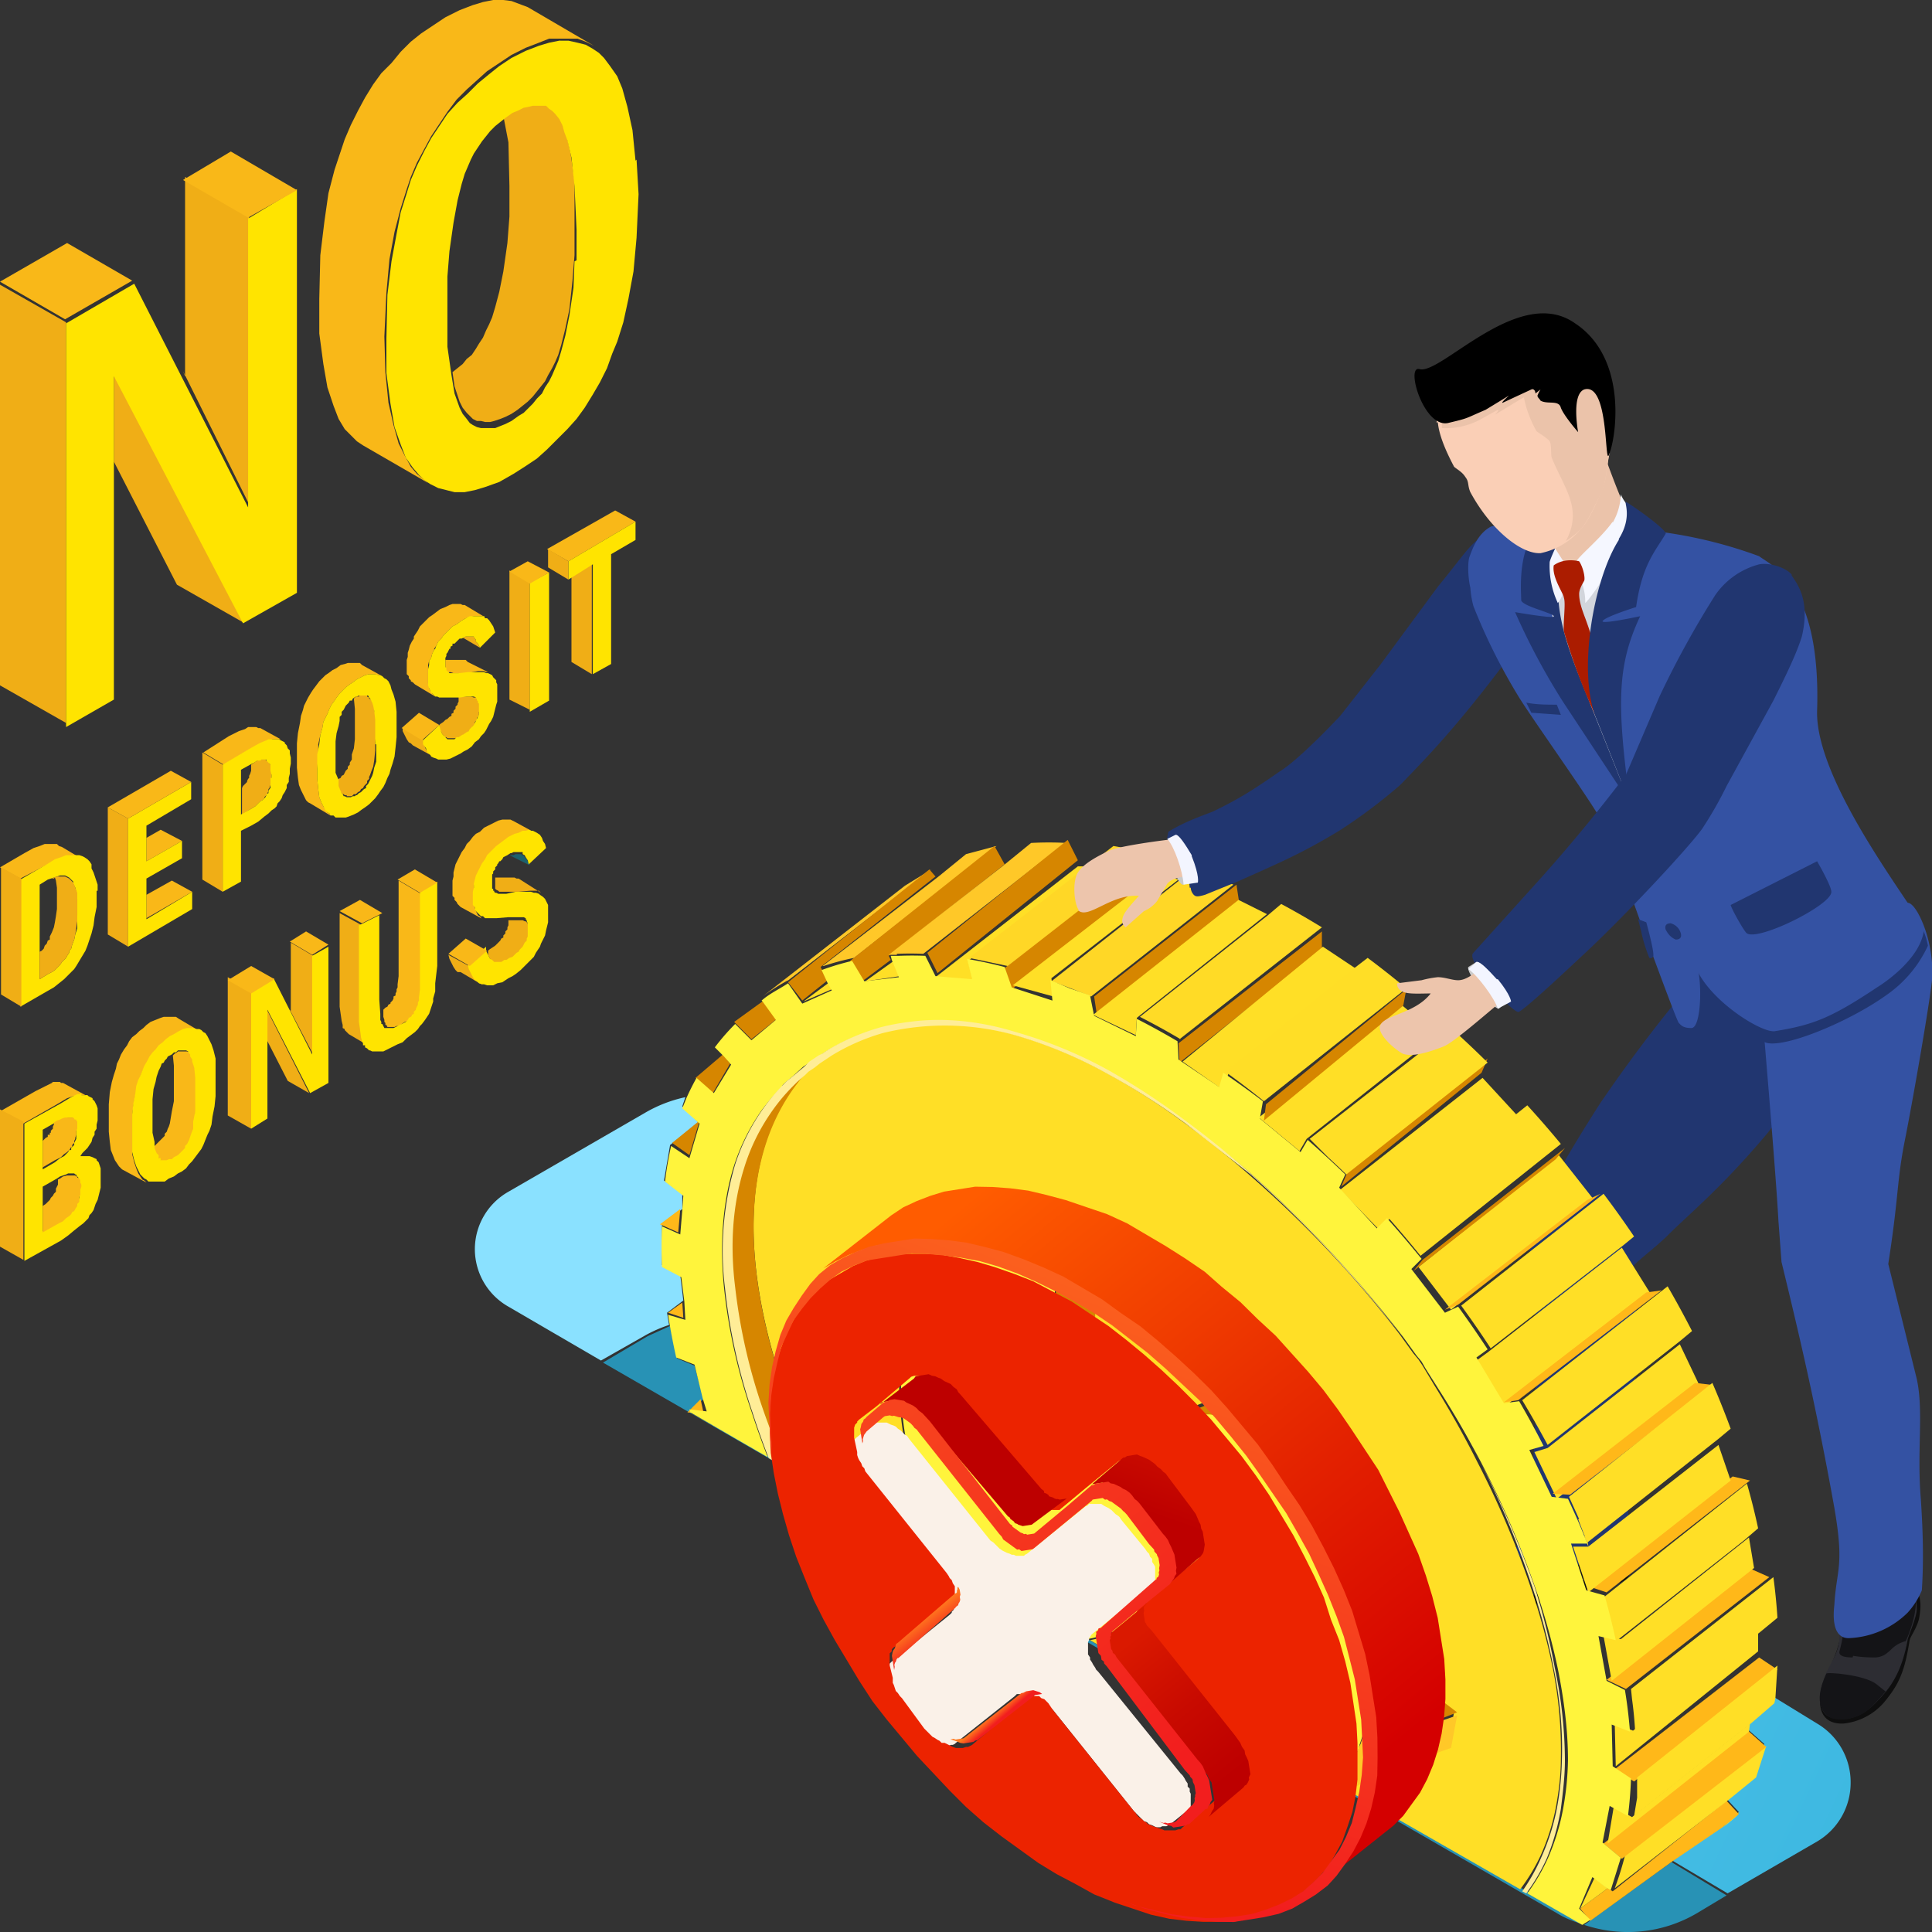 <?xml version="1.0" encoding="UTF-8"?>
<svg xmlns="http://www.w3.org/2000/svg" width="190" height="190">
  <rect width="100%" height="100%" fill="#333333" stroke="none"/>
  <defs>
    <linearGradient id="a" x1="-432.2%" x2="136.5%" y1="-197.8%" y2="97.8%">
      <stop offset="0%" stop-color="#8AE1FF"></stop>
      <stop offset="20%" stop-color="#73D5F6"></stop>
      <stop offset="53%" stop-color="#55C5EA"></stop>
      <stop offset="81%" stop-color="#42BBE3"></stop>
      <stop offset="100%" stop-color="#3BB7E0"></stop>
    </linearGradient>
    <linearGradient id="b" x1="218.9%" x2="-186.7%" y1="502.5%" y2="722.8%">
      <stop offset="0%" stop-color="#8AE1FF"></stop>
      <stop offset="20%" stop-color="#73D5F6"></stop>
      <stop offset="53%" stop-color="#55C5EA"></stop>
      <stop offset="81%" stop-color="#42BBE3"></stop>
      <stop offset="100%" stop-color="#3BB7E0"></stop>
    </linearGradient>
    <linearGradient id="c" x1="-1715.7%" x2="-6004.6%" y1="6684.7%" y2="11953.2%">
      <stop offset="0%" stop-color="#8AE1FF"></stop>
      <stop offset="20%" stop-color="#73D5F6"></stop>
      <stop offset="53%" stop-color="#55C5EA"></stop>
      <stop offset="81%" stop-color="#42BBE3"></stop>
      <stop offset="100%" stop-color="#3BB7E0"></stop>
    </linearGradient>
    <linearGradient id="d" x1="63%" x2="38.1%" y1="9.7%" y2="90.3%">
      <stop offset="0%" stop-color="#DA1900"></stop>
      <stop offset="52%" stop-color="#C80A00"></stop>
      <stop offset="100%" stop-color="#BD0000"></stop>
    </linearGradient>
    <linearGradient id="e" x1="-308.8%" x2="-250.8%" y1="4.1%" y2="96.4%">
      <stop offset="0%" stop-color="#DA1900"></stop>
      <stop offset="52%" stop-color="#C80A00"></stop>
      <stop offset="100%" stop-color="#BD0000"></stop>
    </linearGradient>
    <linearGradient id="f" x1="-86.3%" x2="-52.3%" y1="5.1%" y2="86.9%">
      <stop offset="0%" stop-color="#DA1900"></stop>
      <stop offset="52%" stop-color="#C80A00"></stop>
      <stop offset="100%" stop-color="#BD0000"></stop>
    </linearGradient>
    <linearGradient id="g" x1="64.2%" x2="24.1%" y1="-2.4%" y2="89.6%">
      <stop offset="0%" stop-color="#FF5C00"></stop>
      <stop offset="62%" stop-color="#E32100"></stop>
      <stop offset="100%" stop-color="#D40000"></stop>
    </linearGradient>
    <linearGradient id="h" x1="58.1%" x2="42.4%" y1="35.4%" y2="64.6%">
      <stop offset="0%" stop-color="#FF7A1E"></stop>
      <stop offset="56%" stop-color="#F7441E"></stop>
      <stop offset="100%" stop-color="#F21E1E"></stop>
    </linearGradient>
    <linearGradient id="i" x1="55.8%" x2="44.2%" y1="45.6%" y2="53.5%">
      <stop offset="0%" stop-color="#FF7A1E"></stop>
      <stop offset="56%" stop-color="#F8481E"></stop>
      <stop offset="100%" stop-color="#F21E1E"></stop>
    </linearGradient>
    <linearGradient id="j" x1="-9.2%" x2="32.3%" y1=".4%" y2="95.2%">
      <stop offset="0%" stop-color="#FF7A1E"></stop>
      <stop offset="56%" stop-color="#F7441E"></stop>
      <stop offset="100%" stop-color="#F21E1E"></stop>
    </linearGradient>
    <linearGradient id="k" x1="60.3%" x2="26.6%" y1="-4.7%" y2="92.1%">
      <stop offset="0%" stop-color="#F7431E"></stop>
      <stop offset="100%" stop-color="#F21E1E"></stop>
    </linearGradient>
  </defs>
  <g fill="none" fill-rule="evenodd">
    <path fill="#0E0E0E" fill-rule="nonzero" d="M180.7 162.1c-.4 1.3-1 2.2-1.6 4.4-.3 1.2-.1 3.1 2.2 3a6.1 6.1 0 004-2.1c1.4-1.7 2-2.9 2.5-6.1.1-.4.6-1 .9-2 .2-1 .7-3.7-2.2-3.9-3.1-.2-4.4 2.8-4.7 3.6a19.7 19.7 0 00-1.1 3.1z"></path>
    <path fill="#2D2D33" fill-rule="nonzero" d="M188.1 156.3c-.1-.5-.6-1-1.8-1.2-3-.4-4.2 1.6-4.4 2.4-.2.9-.8.4-1 3.2 0 1.8-.7 2.5-1.4 4l-.4 1.3c-.2 1-.3 2.9 1.5 3 2 .3 3.4-1 4.2-1.9 1.4-1.4 2.3-3.1 2.8-5.8 0-.3 1-2.4.9-3.2 0-.3 0-1.1-.4-1.8z"></path>
    <path fill="#141417" fill-rule="nonzero" d="M182.2 163c-.7 0-1.4-.1-1.3-.6.3-1.1.5-2.3.5-3.5 0-.1.8-.7 1.8-.3l-1 4.4zm3.2 3.4c-1 1.1-1.7 2-2.6 2.3-.8.4-1.7.5-2.6.3-.8-.3-2-1.4-.6-4.4 0-.2 3.7.1 4.9 1l1 .8z"></path>
    <path fill="#141417" fill-rule="nonzero" d="M183.2 158.7c.2-.2.9-.4 1.4 0 .5.3 1 .4 1.3 0 .9-.8 1.3-3.8 1.5-3.7.6.5 1 1.2 1 2 .2 1.9-1 4.5-1 4.4a3 3 0 00-1.4.8 5 5 0 01-.6.5 2 2 0 01-1 .3c-.4 0-1.3 0-2.4-.2l1.2-4.1z"></path>
    <path fill="#0E0E0E" fill-rule="nonzero" d="M154 156.8c-2.5.8-3.4 1.3-6.6 1.6-1 .1-4.2.2-5.2-1V156c.3-.8 1.8-.9 2.5-1.1 2.7-1 4.7-1 7.4-1.5.5 0 3.2-.6 4.4-.6.8 0 3.7.6 3.8.8.5 1.9-1.3 2.2-2.3 2.4-1 .2-2.2.2-4 .8z"></path>
    <path fill="#2D2D33" fill-rule="nonzero" d="M160.3 150.7c-.6-.6-2.6 0-4.6.6-1.5.5-4.2-1-5-.1a38.6 38.6 0 01-5.7 2.5l-.5.2h-.2c-1.5.5-3 1.5-2.4 2.7.7 1.4 4.2 1.1 5.2 1 3.2-.3 4-.8 6.5-1.7 2-.6 3-.6 4-.8.9-.1 2.2-.4 2.3-1.2a5.7 5.7 0 00.5-1.5 9.5 9.5 0 00-.1-1.5.2.2 0 000-.2z"></path>
    <path fill="#141417" fill-rule="nonzero" d="M160.2 150.8s.6 1.3-.5 3.3c-.1.2-.7.5-1.4.7a32 32 0 01-3.7.6c-1.3-1.5-3-.5-3.4-1a8.8 8.8 0 00-2.2-1.6c-.3-.1 3-2 3.2-1.8l1 .1c.7.1 1.4.5 2.1.3l3.8-1c.6 0 1 .2 1.1.4z"></path>
    <path fill="#141417" fill-rule="nonzero" d="M150.5 151.4l.7-.2h.4c-2.3 1-2.9 1.6-3.1 1.6l-.7-.2c1.3-.6 2.6-1 2.7-1.2zm-7.6 3.2a28.1 28.1 0 012.8-1c.7-.1 2 1.3 2.4 2.1.3.6.6 1.7.4 1.7 0 0-3 .5-4.5.2-1.2-.2-1.9-.6-2.1-1-.7-1 1-2 1-2z"></path>
    <path fill="#213670" fill-rule="nonzero" d="M149 152.5c1.1-3.3 1.8-7 2-12.7v-10.6c-.2-3.6-.6-6.5-.6-6.5 0-3 3.6-8.9 6.9-14.1a146 146 0 0113.4-16.9c1.5-1.6 4.8 1 6 2.6.6 1 2.2 4.2 2.3 5.4 0 .3-.1 3.8-1.5 6-1.6 2.5-2.6 4.5-3.9 6-4.4 5.2-7.5 7.7-9.6 9.8-1.2 1.2-3.4 2.8-3.7 3.4.2 1.7.7 4.2.7 5.5.2 4.2-.6 8.6-1.2 12.8-.3 1.9.8 7.4.3 8.3a12 12 0 01-5 2.4c-3.6.2-6.3-.8-6.1-1.4z"></path>
    <path fill="#3452A3" fill-rule="nonzero" d="M172.9 94.5c.7-5.2 8.5-6.7 8.5-6.7 2-.1 4.7.5 6.3 1 .9.2 2.6 4 2.3 7.6-.3 2.7-1.8 11.3-2.6 15.4-.9 4.4-.6 5.4-1.7 12.5l2.8 11.3c.7 3.2 0 7 .4 11.8.2 3 .3 6 .1 9a7.6 7.6 0 01-1.4 2.2 8.7 8.7 0 01-5.8 2.5c-1.7 0-1.5-2.4-1.4-3.3.2-3.5 1-3.7 0-9.5-1.9-10.6-3.7-18-5.2-24.2l-.3-4c-.3-5.7-2-24.9-2-25.6z"></path>
    <path d="M130.7 114zm-28.5-29.3l2.7-1.9-2.7 2zm53.2 65l.4 1.5-.4-1.5z"></path>
    <path fill="url(#a)" fill-rule="nonzero" d="M132 138.7l-4.4-2.7v.6l-2.4 1.9-.1.7 1.7 1.5a30.8 30.8 0 01-1 3.3l-2.7 2.1 1.2 1.3-.1.3-1.6 1-4.8 3.5 5.4 3.2 8.8-5.1a6.7 6.7 0 003.3-5.8 6.7 6.7 0 00-3.3-5.8z" transform="translate(46.7 30.8)"></path>
    <path fill="url(#b)" fill-rule="nonzero" d="M16.8 100.5a13.6 13.6 0 012.3-1l-.2-1.2 1.6-1.2-.3-2.5-1.8-1v-4l2-1.5v-1.5l-1.8-1.3.6-3.5 2.8-2.2-1.6-1.6.3-.9a13.4 13.4 0 00-3.9 1.5L3.3 86.4A6.5 6.5 0 000 92a6.5 6.5 0 003.3 5.7l9.1 5.3 4.4-2.5z" transform="translate(46.7 30.8)"></path>
    <path fill="url(#c)" fill-rule="nonzero" d="M113.7 136.4z" transform="translate(46.7 30.8)"></path>
    <path fill="#2892B5" fill-rule="nonzero" d="M150.4 186.1l-.4-.2-17.2-9.9-1-.5-13.3-7.6-11.5-6.7-12.5-7.1-13-7.5-4.2-2.4-1.7-1L68 139a14.6 14.6 0 01-.1-.4l1.3-1-.9-3.3-1.7-.7a65.3 65.3 0 01-.7-3.2l-2.2 1-4.4 2.6 93.9 54.2c.8.5 1.7.8 2.6 1.1l-5.4-3zm14-3l-7.9 5.7-.7.5a13.4 13.4 0 0011-1.1l3-1.8-5.3-3.2z"></path>
    <path fill="#FFB819" fill-rule="nonzero" d="M69.2 139l-.3-1.4-1.3 1.3zm-2-9.4l-.1-1.5-1.4 1zm-.5-8.4l.2-2.3-2 1.5z"></path>
    <path fill="#D68600" fill-rule="nonzero" d="M67.8 113.6l1-3.4-2.7 2.2zm4-9l-.7-.9-2.7 2.3 1.7 1.5zm2.1-2.4l2.5-2-1.3-1.8-2.9 2.1z"></path>
    <path fill="#FFC828" fill-rule="nonzero" d="M77.4 96.5l14.2-11-2.6 1.6L75 98a21.2 21.2 0 012.5-1.6z"></path>
    <path fill="#D68600" fill-rule="nonzero" d="M77.5 96.6l1.4 1.8 2.5-2-.7-1.3L92 86.2l-.6-.7z"></path>
    <path fill="#FFDF26" fill-rule="nonzero" d="M82 97.2l-.3-.7-2.7 2zm88.9 81.3l.1-.3-1.5 1.5 1.4-1.2z"></path>
    <path fill="#FFB819" fill-rule="nonzero" d="M158.6 186l-.5-.3-2.7 2 1 1.2 8-5.8 5-3.4 1.6-1.3-1.2-1.3z"></path>
    <path fill="#FFC828" fill-rule="nonzero" d="M81 95a25.3 25.3 0 013-.8l14-11-3 .8-2.7 2.2L80.9 95z"></path>
    <path fill="#D68600" fill-rule="nonzero" d="M83.6 94.5l1.2 2 2.8-2.1-.2-.4 11.4-9-1-1.8z"></path>
    <path fill="#FFDF26" fill-rule="nonzero" d="M156.8 184.7l-1.4 3 2.7-2zM102.2 85l-11.4 9.1 11.4-9zm-13.7 11l-.6-1.5-2.8 2zm71.3 86.5a30.5 30.5 0 01-1 3.2l11.2-8.7 2.7-2.2 1-3.1-14 10.8z"></path>
    <path fill="#FFB819" fill-rule="nonzero" d="M157.7 181.3l1.8 1.5 14.2-11-1.8-1.6z"></path>
    <path fill="#FFC828" fill-rule="nonzero" d="M88.2 93.8a32.7 32.7 0 012.6 0l11.4-8.9 2.7-2a31.4 31.4 0 00-3.5 0l-2.7 2.2-11.3 8.8h.8z"></path>
    <path fill="#D68600" fill-rule="nonzero" d="M91.2 93.7l1 2L106 84.6l-1-2-2.5 2z"></path>
    <path fill="#FFDF26" fill-rule="nonzero" d="M160.7 176.8l-.2 1.9-1.8-1-.6 3.6 13.9-11 .1-.8-11.6 9.2.2-1.9zm-65-80.3l-.5-2 12-9.3H106L92 96.1z"></path>
    <path fill="#FFB819" fill-rule="nonzero" d="M158.8 174l1.9 1.2 14.1-11-1.8-1.2z"></path>
    <path fill="#FFDF26" fill-rule="nonzero" d="M161 174.9v1.9l-.3 1.8 11.6-9.2 2.2-1.9.1-.5.2-3.2-13.8 11z"></path>
    <path fill="#D68600" fill-rule="nonzero" d="M99.5 97.3L113.6 86l-.7-2-14.1 11.2z"></path>
    <path fill="#FFD726" fill-rule="nonzero" d="M99.1 95l14.1-11a44.8 44.8 0 00-3.7-.8l-2.2 1.7-12 9.3 3.8.8z"></path>
    <path fill="#FFDF26" fill-rule="nonzero" d="M160.6 170.2l-1.8-.7.1 4.2 14-11.3v-2l-12.3 9.8zm-57-72.2l-.2-1.8 12.5-9.7-2.1-.6-14.2 11z"></path>
    <path fill="#FFDF26" fill-rule="nonzero" d="M160.4 166.1l.1 1a37 37 0 01.3 3.1l12.3-9.7 1.7-1.4a56.8 56.8 0 00-.4-4l-14 11z"></path>
    <path fill="#FFB819" fill-rule="nonzero" d="M158 165.2l1.9.9 14.1-11-1.8-.8z"></path>
    <path fill="#FFD726" fill-rule="nonzero" d="M105.3 97.2a57.8 57.8 0 012 .8l14-11-2-.8a51.7 51.7 0 00-2-.7l-1.6 1.3-12.3 9.7a49.7 49.7 0 011.9.7z"></path>
    <path fill="#D68600" fill-rule="nonzero" d="M107.9 100l14-11-.3-2-14 11z"></path>
    <path fill="#FFDF26" fill-rule="nonzero" d="M159.4 161.2l-1.7-.3.8 4.4 14-11.1-.5-3zm-47.7-59.4l.1-1.7 12.8-10.2-2.8-1.4-14.3 11.3z"></path>
    <path fill="#FFB819" fill-rule="nonzero" d="M156.2 156l1.8.6 14.1-11-1.7-.4z"></path>
    <path fill="#FFDF26" fill-rule="nonzero" d="M158.8 161.5l12.7-10 1.4-1.2a67 67 0 00-1.1-4.4l-14.1 11.2 1.1 4.4zm-3-10.4l.4 1h-1.5l1.5 4.5 14-11-1.2-3.5-12.8 10c0-.4-.2-.7-.3-1z"></path>
    <path fill="#FFDB26" fill-rule="nonzero" d="M116 102.2l14-11a77.9 77.9 0 00-4-2.3l-1.3 1.1-12.6 10a73.8 73.8 0 014 2.2z"></path>
    <path fill="#D68600" fill-rule="nonzero" d="M116 104.5l14-11.1v-1.8l-14.1 11z"></path>
    <path fill="#FFDF26" fill-rule="nonzero" d="M120.3 107.2l.5-1.6 12.6-10.3-3.3-2.2-13.8 11.3zm30.6 35.6l2.2 4.6 14.1-11-2-4.2-13 10.2z"></path>
    <path fill="#FFB819" fill-rule="nonzero" d="M154.4 147l14-10.8-1.7-.2-14 10.9z"></path>
    <path fill="#FFDF26" fill-rule="nonzero" d="M155.2 149.4l.5 1.3.4 1 12.9-10.2 1.2-1a88.4 88.4 0 00-1.8-4.5l-14.1 11.2 1 2.2zm-27.4-36.2l.7-1.2 12.9-10.2-3.6-3-14 11.1z"></path>
    <path fill="#D68600" fill-rule="nonzero" d="M124.3 110.2L138 98.9l.3-1.6-13.8 11.3z"></path>
    <path fill="#FFDE26" fill-rule="nonzero" d="M124.3 108.3l14-11.1a88.6 88.6 0 00-3.8-3l-1.3 1-12.7 10.2a87.9 87.9 0 013.8 2.9z"></path>
    <path fill="#FFDF26" fill-rule="nonzero" d="M145.2 133.8l2.8 4.5 14.3-11.1-2.8-4.5-13.2 10.3zm-9.7-13l1-.8 12.8-10.2-3.5-3.8-14 11zm7.2 8l13.9-11-3.3-4.2-13.8 11z"></path>
    <path fill="#FFB819" fill-rule="nonzero" d="M149.3 137.7l14.1-10.8-1.5.2-14 10.8z"></path>
    <path fill="#FFDF26" fill-rule="nonzero" d="M152.2 142.1l13-10.2 1.2-1a99.1 99.1 0 00-2.4-4.4l-14.3 11.2a103.5 103.5 0 012.5 4.4z"></path>
    <path fill="#D68600" fill-rule="nonzero" d="M132.5 115.3l-.6 1.4 13.8-11.2.6-1.4-13.8 11.2z"></path>
    <path fill="#FFDF26" fill-rule="nonzero" d="M130.6 113.8a98 98 0 011.8 1.7l13.9-11a100.3 100.3 0 00-3.6-3.4l-1.1.9-12.8 10 1.8 1.8z"></path>
    <path fill="#FFB819" fill-rule="nonzero" d="M143.4 128.3l14-10.9-1.3.6-14 10.8z"></path>
    <path fill="#FFDF26" fill-rule="nonzero" d="M146.6 132.6l13-10.1 1.1-.9a97.4 97.4 0 00-3-4.2l-14 11a97.5 97.5 0 012.9 4.2z"></path>
    <path fill="#D68600" fill-rule="nonzero" d="M139 125l14-11 .9-1.1-14 11z"></path>
    <path fill="#FFDF26" fill-rule="nonzero" d="M139.7 123.5l13.8-11a101 101 0 00-3.3-3.8l-1 .8-12.8 10.1a115.2 115.2 0 013.3 3.9z"></path>
    <path fill="#FFF43C" fill-rule="nonzero" d="M155.3 187.7l1.3-3.1 1.3 1 .5.3 1-3.2-1.8-1.5.7-3.6 1.8 1a41 41 0 00.3-3.7l-1.8-1.2-.1-4.1 1.8.7a53.7 53.7 0 00-.2-2 46.2 46.2 0 00-.3-2.1l-1.8-.9-.8-4.4 1.7.4a70 70 0 00-1.1-4.4l-1.8-.5-1.5-4.6h1.6l-.4-1-.5-1.2a99.2 99.2 0 00-1-2.2l-1.6-.2-2.2-4.6 1.4-.4a92.5 92.5 0 00-2.4-4.4l-1.5.2-2.7-4.5 1.1-.8a104 104 0 00-2.9-4.2l-1.3.6-3.3-4.3 1-1a106.7 106.7 0 00-3.4-4l-1 1-3.7-4 .6-1.3a104.7 104.7 0 00-3.7-3.4l-.7 1.2-4-3.3.3-1.7a84.5 84.5 0 00-3.9-2.8l-.4 1.4-4-2.7-.1-1.8a75.8 75.8 0 00-4-2.2l-.1 1.7-4.1-2-.4-2a58 58 0 00-2-.7 56 56 0 00-1.9-.8l.2 2-4-1.3-.7-2a45 45 0 00-3.7-.8l.5 2L92 96l-1-2a32.4 32.4 0 00-2.6 0h-.8l.1.4.7 1.7-3.4.4-1.2-2a25 25 0 00-3 .9l.6 1.3.4.7-2.9 1.3-1.4-2c-.9.6-1.8 1-2.6 1.7l.1.1 1.3 1.8-2.4 2-1.6-1.6a21.8 21.8 0 00-2 2.3l.9.9.7.8-1.7 2.8-1.7-1.5a26.2 26.2 0 00-1 2l-.4 1 1.7 1.5-1 3.4-1.8-1.2a34.3 34.3 0 00-.6 3.5l1.8 1.4-.1 1.4-.2 2.4-1.8-.8a50 50 0 000 4l1.9 1 .3 2.4.1 1.8-1.7-.5a65.4 65.4 0 00.8 4.2l1.8.7.8 3.3.4 1.3-1.7-.2.1.3 7.6 4.4a77.1 77.1 0 01-1.6-4.5 55.8 55.8 0 01-2.7-12.2c-.4-4-.2-8.2 1-12a20.3 20.3 0 012.7-5.4 19.2 19.2 0 012-2.3c0-.2.3-.4.4-.5l.6-.5 1.1-1 .6-.4.6-.4.3-.2.3-.2.6-.4a21.5 21.5 0 015.2-2.2 22 22 0 012.7-.5 26 26 0 0110.6 1 43.8 43.8 0 019 3.8 71 71 0 017.7 5 90.2 90.2 0 016.4 5 118.7 118.7 0 019.5 9.5 111.5 111.5 0 015.5 6.6l1.3 1.8.5.6.4.7 1.2 1.9a96.4 96.4 0 014.3 7.4 93.7 93.7 0 015.3 12.3 64.5 64.5 0 012.2 7.9c.6 3 1 6 1 9a29.2 29.2 0 01-.5 4.9 22 22 0 01-1.5 4.8 18.6 18.6 0 01-2 3.4l5.4 3.1.8-.5-1-1z"></path>
    <path fill="#FFDF26" fill-rule="nonzero" d="M101.5 123.4l-.4-.2.4.2zm-.8-.4l-.4-.2.4.2zm1.9 1.3zm-2.3-1.3l-.4-.2.4.2zm-.7-.4zm2.2 1.2zM137.7 131.3a106.3 106.3 0 00-5.5-6.6 110.5 110.5 0 00-9.5-9.3 92.7 92.7 0 00-6.4-5.1 66.3 66.3 0 00-7.7-4.9 43.2 43.2 0 00-9-3.7 25.6 25.6 0 00-13-.2c-1.8.5-3.4 1.2-5 2.2l-.6.4-.3.1-.3.3-.5.4-.6.4-.2.2c-8.8 10.3-4.6 27.2 2.1 41l13 7.5c-4.2-5.6-6.2-13-5.7-20.3l-5.4-4.3.5-3.3 3.8-1.5 2.6 2a8 8 0 014.3-4.3h-.1l3.8-1.5c2.3-1 5.2-.4 8.3 2l1.2 1-.5 14-3.8 1.5-2-1.7a14.2 14.2 0 00-1.2-.8c-.3 3 1.3 5.4 3 6.7 1.1 1 2.2 1.3 3.1 1.4l.2-.1 3.1-2.3c1.8-1.3 3.4-2.3 5-3l3.8-1.5c3.1-1.2 6.4-.8 11.1 2.9 6.5 5 9.9 15.3 9 23.8l4.7 3.6-.5 3.4-3.8 1.5-2-1.6c-1 2.2-2.4 3.6-4 4.2l-.3.2 17.1 9.8a18.1 18.1 0 002-3.3 21.3 21.3 0 001.5-4.7c.3-1.6.5-3.2.5-4.8a41.6 41.6 0 00-.8-9 64 64 0 00-2.2-8 88.8 88.8 0 00-5.2-12.2 96.5 96.5 0 00-4.2-7.5l-1.2-2-.4-.6-.5-.6-1.3-1.8zm-39-8.7l-.3-.1.4.1zm19.1 32.8l.4-.3-.4.3zm6.4-13.8l-.3-.1.3.1zm-1.5-1.1l-.3-.2.3.2zm-4.1 14.1z"></path>
    <path fill="#FFDF26" fill-rule="nonzero" d="M119.3 154.2zm5.7-12.6l-.3-.1.3.1zm-6.8 13.4a8.1 8.1 0 01.4-.3l-.4.3zm-.8.5l-.4.3.4-.3zM122 140l-.2-.1h.2zm-26.2-18h-.3.3zm20.5 17.1l-.2.1h.2zm-19.7-17h.4-.4zm0 0h-.3.3zm-1.2 0zm2.3 0h-.3.3zm17.8 17zm-11.8 7.3h-.1.1zm-8.6-24l-.3.1.3-.1zm1.7 14.6zm.3-.4zm1-14.5zm-.6 14zm0 0zm-.4.5zm-.7 1.6zm2.1-16l-.3-.2.3.1zm-1.8 15.2zm0 .4zm23.4 1.4h-.2.2zm-.9-.4zm-.6 0h-.2.2zm1.9.4h-.2.2zm-3.8-.4h-.2.2zm-.1 17.5zm-6.5 3.8zm23.3 12.7zm-16.6-16.8l.3-.3-.3.4zm17 16.4zm-21.9-13.4l.2-.1h-.2zm21.9 12.7zM112.2 159l.2-.1h-.2zm21.8 11.5l-.1.8.1-.8zm-9.4-7h-.3.3zm-14.3-3.4h.2-.2zm22.3 14.2zm-21.5-15zm-.4.4h.1-.1zm22.2 13.9a8.8 8.8 0 01-.2.3l.2-.3z"></path>
    <path fill="#FFDF26" fill-rule="nonzero" d="M122.5 158.4l1.3 1a19 19 0 003.4 2.3v-.3c.5-3-1.1-5-2.8-6.3-1-.8-2-1.2-3-1.2l-1.6 1.1-3 2a21.4 21.4 0 01-3.9 2.2l-3.8 1.5h.1a9.3 9.3 0 01-2 .6l11.5 6.7v-8l3.8-1.6zm9.5 17.4zm.6-.6l-.4.4.4-.4zm1.9-5.7zm-12.1-6.6l-.4-.2.4.2zm3 .7zM101 146h-.2.2zm20.6 16.1l-.4-.3.4.3zm.4.4l-.4-.3.4.3zm1.9 1zm-1.2-.3l-.3-.2.3.2z"></path>
    <path fill="#FFDF26" fill-rule="nonzero" d="M124.3 163.6a8.2 8.2 0 01-.4 0h.4zm.7 0zm.7 0zm-2.6-.3a7 7 0 01-.3-.2l.3.2zm.4.4zm-3-2.3l-.4-.2.3.2zm-18.8-14.9h-.1.1zm7.5 13.7h.1-.1zm6.7-3.6l-3 1.8zm5.3 5.6l-.3-.2.3.2zm-.4-.4l-.3-.3.3.3zm-21-16.4l-.1-.1.1.1zm20.3 15.7l-.4-.3.4.3z"></path>
    <path fill="#D68600" fill-rule="nonzero" d="M79.1 105.6l-.8.7-.5.5a5.8 5.8 0 00-.5.5 18.3 18.3 0 00-1.8 2.3 19.5 19.5 0 00-2.6 5.2 28.6 28.6 0 00-.9 11.7 55.3 55.3 0 002.8 12 80.8 80.8 0 002.3 5.8l4.2 2.4c-6.8-13.8-11-30.8-2.2-41z"></path>
    <path fill="#FFED97" fill-rule="nonzero" d="M141.5 136.3c1 1.7 2.5 4.2 4.1 7.5a90 90 0 015.1 12.3 65.2 65.2 0 012.1 8c.6 2.9.9 6 .8 9a29 29 0 01-.5 4.8 21.7 21.7 0 01-1.5 4.7 18.3 18.3 0 01-1.9 3.4l.4.2a18.8 18.8 0 002-3.4 22.4 22.4 0 001.4-4.9c.2-1.6.4-3.2.4-4.8a44.4 44.4 0 00-1-9.1 65.9 65.9 0 00-2-8 95.2 95.2 0 00-5.3-12.2 106.6 106.6 0 00-4.1-7.5l-1.2-1.9-.5-.6.5.6 1.2 2zm-64.2 8.1a85 85 0 01-2.3-5.9 56 56 0 01-2.7-11.9c-.5-4-.3-8 .9-11.8a19.7 19.7 0 012.5-5.2 18.3 18.3 0 012.2-2.7l.5-.5.8-.7.3-.3.6-.4.5-.4.3-.2.3-.2.6-.4a20.7 20.7 0 015-2.2 25.6 25.6 0 0113 .2 43.4 43.4 0 019.1 3.8 66.5 66.5 0 017.7 4.9l6.4 5a110.9 110.9 0 019.5 9.5 106.7 106.7 0 015.5 6.6l1.4 1.8.4.6-.4-.6-1.4-1.8c-1.2-1.6-3-3.9-5.5-6.7a119 119 0 00-9.4-9.4 91.7 91.7 0 00-6.4-5.2 71 71 0 00-7.6-5 43.7 43.7 0 00-9.2-3.8c-3.2-1-6.9-1.5-10.5-1a22 22 0 00-2.7.5 21.5 21.5 0 00-5.2 2.2l-.6.4-.4.2-.3.2-.6.4-.5.5-1.2 1-.5.4a8 8 0 00-.5.5 19.2 19.2 0 00-1.9 2.3 20.4 20.4 0 00-2.7 5.4 30 30 0 00-1 12.2 56.2 56.2 0 002.7 12.2 77.6 77.6 0 001.6 4.5l1.7 1z"></path>
    <path fill="#D68600" fill-rule="nonzero" d="M90 126.7l-2.6-2-3.8 1.5 5.3 4.1a16 16 0 011.2-3.6zm7.4 9.4a2 2 0 00-.2.1l-.2.2-.2.2a1.8 1.8 0 00-.1.2 2.3 2.3 0 00-.2.2 3.1 3.1 0 00-.1.4l-.1.3a5 5 0 000 .4 8 8 0 003.4 7.6h.2c.1.2.3.3.4.3l.5.3a4.3 4.3 0 001 .3 3.6 3.6 0 00.9 0h.5a3.8 3.8 0 00.3 0h.1l.4-.2a9.5 9.5 0 002.4-1.3c-1 0-2-.4-3.3-1.3a8 8 0 01-3-7c-1-.6-2-1-2.7-.7zm6.5-10.7l-.5 14 4-1.5.5-14z"></path>
    <path fill="#D68600" fill-rule="nonzero" d="M94.8 122.2a3 3 0 01.2 0l.3-.1h.5l.2-.1H98l.2.1.3.1h.3l.3.2h.2l.4.2h.2l.3.2.3.1.3.2.3.1.3.2.2.2.4.2.2.2c.2 0 .4.2.6.4l1.3 1 4-1.5-1.4-1c-3-2.4-6-3-8.5-2l-3.9 1.5h.1l.3-.1.2-.1z"></path>
    <path fill="#FFC828" fill-rule="nonzero" d="M112.5 159.2a21.9 21.9 0 004-2.2l3-2 1.7-1.1a4.5 4.5 0 00-1.7.4 5.9 5.9 0 00-.5.1l-.4.3h-.1a9 9 0 00-.4.2l-.5.3-.5.4-.5.3-.4.3-.6.4-3 2-.4.2-.2.1-.2.2h-.2l-.4.3-.5.3v.1l-.4.2h-.2l-.4.3-.5.2-.4.2h-.1l3.8-1.5z"></path>
    <path fill="#D68600" fill-rule="nonzero" d="M122.3 158.5l-3.7 1.5 1.3 1 .3.3.3.3.4.2v.1l.3.2h.1l.3.3.4.2.4.3.4.2.4.2.4.2.3.1h.1l.3.1h.7a2.1 2.1 0 00.4 0h.2c.6-.3 1.1-.8 1.3-2a18.6 18.6 0 01-3.3-2.2l-1.3-1z"></path>
    <path fill="#FFC828" fill-rule="nonzero" d="M136.8 171.6l-2.5-2.1-.2.9a7 7 0 010 .2l-.2.6-.1.3-.2.4a11.3 11.3 0 01-.3.8v.2l-.2.5-.2.2c0 .1 0 .3-.2.4v.2l-.4.5-.3.5-.1.2.9.5.3-.1c1.5-.6 2.7-2 3.7-4.2z"></path>
    <path fill="#D68600" fill-rule="nonzero" d="M134.9 166.4l4.6 3.5 3.8-1.5-4.6-3.5z"></path>
    <path fill="#FFC828" fill-rule="nonzero" d="M139.2 170.1l-.5 3.2 4-1.4.6-3.2z"></path>
    <path fill="#D68600" fill-rule="nonzero" d="M115.4 139.5l.5-.1h.2l.4-.1h.1l.6-.1a9.5 9.5 0 01.5 0h2l.2.1a5.8 5.8 0 01.4.1l.2.1a9.5 9.5 0 011.3.5h.2c.1.2.3.2.5.3l.2.1a13.7 13.7 0 011.4.9l.2.1.5.4.3.2.7.6c6.5 5 9.8 15.4 9 23.8l3.8-1.5c.8-8.4-2.6-18.7-9-23.8-4.7-3.8-7.9-4.2-11-2.9l-3.8 1.5.5-.2h.1z"></path>
    <path fill="#FFF43C" fill-rule="nonzero" d="M131.9 175.3l.3-.4.4-.6v-.2l.3-.4v-.2l.3-.5v-.2a11.3 11.3 0 00.4-.8l.1-.4.1-.3.2-.6v-.2l.3-1 2.6 2.2 2 1.6.6-3.4-4.7-3.6a28.3 28.3 0 00-9.8-24.4l-.3-.2-.5-.4-.2-.1-.8-.5a14.6 14.6 0 00-.7-.4h-.2a17.9 17.9 0 00-.5-.3l-.2-.1a9.7 9.7 0 00-.6-.3 11.6 11.6 0 00-.6-.2h-.2l-.5-.2h-.2a7.8 7.8 0 00-.5-.1 7.5 7.5 0 00-.6 0H117a7.6 7.6 0 00-.6 0h-.2l-.4.2h-.2a10 10 0 00-.5.1l-.6.2a24 24 0 00-5 3l-3.1 2.3h-.2a9.2 9.2 0 01-2.3 1.3 5.4 5.4 0 01-.4.1l-.4.1a4 4 0 01-.4 0h-.5a3.6 3.6 0 01-.4 0h-.1a4.2 4.2 0 01-.4-.1 5.6 5.6 0 01-.5-.2 7 7 0 01-.5-.3 4.2 4.2 0 01-.5-.2v-.1l-.5-.4a7.8 7.8 0 01-3-7 5 5 0 01.2-.7 3 3 0 010-.3h.1l.1-.3.2-.2.1-.2.2-.1.2-.1c.7-.3 1.7 0 2.7.7l1.2.8 2 1.7.5-14-1.3-1a16 16 0 00-.6-.4l-.1-.1-.4-.3a4.4 4.4 0 00-.3-.1l-.3-.2-.2-.2-.4-.2h-.2a5.8 5.8 0 00-.3-.2l-.3-.1a3.7 3.7 0 00-.3-.1l-.2-.1-.3-.1h-.3l-.3-.2H98a4 4 0 00-.3 0h-.3l-.2-.1h-1.5l-.3.1a3.6 3.6 0 00-.2 0l-.2.1h-.3l-.2.2a8 8 0 00-4.2 4.4 16 16 0 00-1.2 3.6l-5.3-4.2-.5 3.4 5.4 4.2a30.3 30.3 0 005.8 20.3l12.4 7.1a9.5 9.5 0 002.1-.6l.3-.1h.2l.4-.3.5-.2h.1l.3-.3h.1l.5-.3.4-.3h.1l.3-.2.2-.1.3-.2 3-2 .6-.4.5-.3.4-.3.5-.3.4-.3.5-.3.5-.2.4-.2a4.5 4.5 0 011.8-.4c.9 0 1.9.4 3 1.2 1.6 1.3 3.2 3.2 2.8 6.2v.4c-.3 1-.8 1.7-1.4 1.9a1.6 1.6 0 01-.2 0 2.2 2.2 0 01-.4.1 2.5 2.5 0 01-.3 0h-.4a7.5 7.5 0 01-.3-.1h-.1a3.7 3.7 0 01-.3-.2 8.3 8.3 0 01-.4-.2h-.1a5.8 5.8 0 01-.3-.1l-.4-.3-.4-.2h-.1l-.3-.2-.4-.3h-.1l-.3-.3-.4-.3-.3-.2-.4-.3-1.3-1v8l13.3 7.6.2-.3z"></path>
    <path fill="#213670" fill-rule="nonzero" d="M117 87.3c-.1-1.1-.3-2.7-.9-3.5-.6-.8-1.4-1-1.3-1.5l.1-.5c1.6-1 3.4-1.6 4.4-2 2.7-1.3 4.2-2.3 6.5-3.9 2-1.2 6-5.5 6-5.5l4-5.1 5.6-7.6c2.3-2.8 2.8-3.7 4-4.7 1.7-1.3 3.7-1.6 5-1.1 1.2.5 2.5 2.5 1.8 4.7-1.3 4.2-2.2 6-4 8.3-5.1 6.8-8 9.7-10.5 12.3a52.5 52.5 0 01-6 4.5c-3.8 2.3-6 3.2-10 5l-3.2 1.3c-.7.2-.9.2-1.1 0a1.1 1.1 0 01-.3-.7z"></path>
    <path fill="#CACACA" fill-rule="nonzero" d="M116.7 84.4c.9 1.9.7 2.1.7 2.1a3 3 0 00-1 .5c-.7.2-2-4.3-1.6-4.4l.6-.1c.3-.1.9.8 1.3 1.9z"></path>
    <path fill="#EDC5AC" fill-rule="nonzero" d="M106 89.5c1 1 3.2-1.6 6-1.4-.6.7-1.5 1.6-1.6 2.2a.8.8 0 00.3.9l1.8-1.6c.5-.2 1-.6 1.3-1l1-1.7c.5-.6 1.7-.7 2.2-.8.3-.1-.7-3.8-1.4-3.6-1 .1-5.7.7-6.6 1.2-1.5.7-3 1.6-3.2 2.6-.3 1-.1 2.7.3 3.2z"></path>
    <path fill="#F3F5FF" fill-rule="nonzero" d="M117.2 84.2c.8 2 .6 2.6.6 2.6l-1.4.2c-.1-1.4-.9-3.7-1.6-4.5l.8-.4c.3-.1 1 1 1.6 2z"></path>
    <path fill="#D2D5DC" fill-rule="nonzero" d="M149.6 68.7c-2.7-4.3-4.1-8-4.4-9a7.7 7.7 0 01-.4-1.6c0-1 0-2 .3-2.9.2-.8.8-2.3 1.8-3.1 0 0 7.8-.1 11.2.1A64.6 64.6 0 01173 55c1.2 1 4 3.5 5 15 1 8.7 7.7 16 7.4 16.8-.4 1.6-3.9 3.5-3.9 3.5-7.1 3.6-14.5 5.1-18.3 4.1-.4 0-.5-1-1-2.6-.8-2.4-1.2-5.4-4.6-11.3-.8-1.4-6.7-9.6-8-11.7z"></path>
    <path fill="#213670" fill-rule="nonzero" d="M172.9 95.7c-2.1-4.8 5.8-8.1 7.3-8.6.9-.3 5.4 0 7.6 2.7.7.7 1.4 1.2 1.8 3.2a12 12 0 01-4 4.8c-4 2.9-11.3 5.8-12.3 4.5-1.5-2-.1-6-.4-6.6z"></path>
    <path fill="#3452A3" fill-rule="nonzero" d="M159.4 54.8a21.2 21.2 0 002-2.7 44.6 44.6 0 0111.6 2.6c1.3 1 6.1 2.8 5.7 15.2-.2 7.5 10.7 20.7 10.5 21.6-.3 2.4-3 4.6-4.6 5.6-4.5 3-6.3 3.7-10 4.3-1.2.3-6.4-2.9-7.8-6.2-3.3-7.4-6.6-16.6-9.5-23.9-1.9-4.6.3-12.5 2.1-16.5z"></path>
    <path fill="#3452A3" fill-rule="nonzero" d="M149.4 68.6c-2.7-4.4-4.1-8-4.5-9a9.3 9.3 0 01-.3-1.8c-.2-.8-.3-2.3-.1-3 .3-.8.8-2.3 2.1-3 .6-.3 5.8 0 9.5.1-1.7.5-3.1 1-3.6 3.7-1 6.4 3.4 13 4.5 15.7 3 7.3 6.3 15.5 9.8 23.5.6 1.1.6 6.4-.5 6.3-.8 0-1-.3-1.2-.5-.2-.2-2.8-7.3-3.5-9.2-1-2.7-3-8.7-4.3-11-.7-1.4-6.6-9.7-7.9-11.8z"></path>
    <path fill="#213670" fill-rule="nonzero" d="M153.7 69a66.5 66.5 0 01-4.7-8.8s4 .7 3.8.4c0-.3-3.2-1-3.2-1.6 0-1-.5-6 2.6-7.8.6-.3 2.2-.7 4.1.7-5 3.6-2.8 10-1 14.6l5 12.5-6.6-10z"></path>
    <path fill="#F3F5FF" fill-rule="nonzero" d="M155 50.3a5 5 0 012.2-1.7c.5 1.4 1 1.7.9 1.9l-3.8 6c-.6 1.4-.4 1.9-1.1 2.8a8.6 8.6 0 01-.8-4c0-.3 1.4-3.4 2.6-5z"></path>
    <path fill="#EBC3AA" fill-rule="nonzero" d="M161.1 51.6s-1.1 4.2-4.5 5a2.6 2.6 0 01-2.4-.7l-1.8-2.8 5.4-8.3s1.3 3.6 1.8 4.6l1.5 2.2z"></path>
    <path fill="#FACFB6" fill-rule="nonzero" d="M141.4 41.5c.1 1.2.7 2.7 1.6 4.4.2.2.8.5 1.1 1 .4.5.2.8.5 1.5 2 3.7 5 6.1 6.9 6a7 7 0 003.9-2.3c.8-.8 1.5-2.4 2-3.6.6-1.1.6-2.6.9-4 1.1-6.8-3.3-10.2-8-9.9-4.5.3-9.4 3.2-9 7z"></path>
    <path fill="#EBC3AA" fill-rule="nonzero" d="M151.7 34.6l-1 .6c-1.1.5-1.6 3.6.4 7.2.1.1 1.1.7 1.3 1 .2.3.1 1.3.2 1.6 1.2 3 3.1 5 1.4 8.2a9 9 0 001.5-1.2c.7-.8 1.4-2.4 2-3.6.5-1.1.5-2.6.8-4 1-6.1-2.5-9.5-6.6-9.8z"></path>
    <path fill="#EBC3AA" fill-rule="nonzero" d="M150.5 34.6c-4.5.3-7.6 4.5-8.7 6.5v1a7.2 7.2 0 003.7-.8l1.8-1c.2 0-.3.5-.3.5l2.3-1.4c1-.6 1.4-.7 1.5-.7 1 0 .6.8 1.2 1 .6.5 1.5.1 1.8 1l.9 1.9s1.7-.6 1.6-.8c-.3-.8-1.4-2.6-.2-3.3 1.6-.9-1.1-4.2-5.6-3.9z"></path>
    <path fill="#000" fill-rule="nonzero" d="M139.6 36.3c-1.4-.4.4 5.8 2.8 5.3 2.1-.5 1.6-.4 3.7-1.3l2.3-1.4s-.9.8-.6.7l2.8-1.3c.2-.1.4.1.4.4l.5-.4a3.7 3.7 0 00-.3.6c0 .2.2.3.3.5.7.4 1.8-.1 2 .7.3.8 1.7 2.4 1.7 2.4s-.7-3.7.6-4.2c2.4-.7 2 7.2 2.4 6.5.7-1.5 2-9.5-3.3-13-5.5-3.9-13.2 5.1-15.3 4.5z"></path>
    <path fill="#F5F7FF" fill-rule="nonzero" d="M158.6 51.4a6 6 0 00.8-2.8c.5 1.4 2.2 2.2 2 2.4-1 1.7-4.6 7.5-5.5 8.3 0-1-.1-1.3-.9-4 0-.4 2.4-2.3 3.6-4z"></path>
    <path fill="#AB1C00" fill-rule="nonzero" d="M152.8 55.6c1.1-.8 2.5-.4 2.5-.4.4.6.6 1.6.5 1.9-.1.2-.5.8-.5 1.3 0 .8.3 1.6.6 2.4 1.3 3.5 3 10 3 10-.5.7-1.3 1-1.8 0a60 60 0 01-3.3-8.7c-.1-.7.2-2.8 0-3.3 0-.4-1.2-2-1-3.2z"></path>
    <path fill="#213670" fill-rule="nonzero" d="M159.2 53c1.5-2.4.3-3.9.8-3.6 2 1.3 4 2.9 3.8 3.1-1 1.7-2.3 3-2.9 7.2 0 0-3.2 1-3.3 1.4 0 .3 3.7-.5 3.7-.5-2.3 4.9-2.3 8.7-1 18.4l-3.3-8.3c-1.9-4.5-.3-13.7 2.2-17.6zm11 36l8.5-4.3s1.4 2.4 1.4 3c.1 1.3-7.6 5.1-8.4 4-.4-.5-1.4-2.3-1.5-2.7zm-7.6 5c0 .1-.2.3-.4.2a14.8 14.8 0 01-.8-2.6l-.3-1.2.8.3s.7 2.5.7 3.2zm-12-23.9l-.5-1c1 .2 2 .2 3 .2l.4 1-2.8-.2zm13.2 21.3c.2.4.5.8 1 1 .4 0 .6-.2.5-.6a1.4 1.4 0 00-1-1c-.4 0-.6.2-.5.6z"></path>
    <path fill="#111B3D" fill-rule="nonzero" d="M160.8 84.2c.1.4.5.8 1 .9.3.1.5-.2.4-.6a1.4 1.4 0 00-1-.9c-.3 0-.5.2-.4.6z"></path>
    <path fill="#213670" fill-rule="nonzero" d="M176.2 56.6c.7 1 1.8 2.6 1 6-.5 1.6-1.4 3.5-2.8 6.3l-4.6 8.4a37.6 37.6 0 01-2.4 4.2c-1.2 1.7-7.5 8.5-11.7 12.4-1.4 1.3-5.2 4.9-6.3 5.6-.4.3-3.1-2.8-3.5-3.3-1-1.6-1.3-2.2-1-2.5l6.5-7.2a162 162 0 008.5-10.3l3.3-7.7a92 92 0 015.5-10 7.6 7.6 0 014.3-3c1-.2 2.6.3 3.2 1z"></path>
    <path fill="#CACACA" fill-rule="nonzero" d="M147 96.3c1.4 1.7 1.2 2 1.2 2-.2.4-.5.6-.8.9-.7 0-3.3-3.7-3-4.1l.8-.5c.4 0 1 .6 1.8 1.7z"></path>
    <path fill="#EDC5AC" fill-rule="nonzero" d="M135.7 101.2c-.2-1.4 3.3-1.3 5-3.5-1 0-2.3.1-2.8-.2a.8.8 0 01-.5-.8l2.4-.3a9.8 9.8 0 011.6-.3c.7 0 1.4.3 2 .3.8 0 1.6-.7 2-1 .4-.2 2.5 2.9 2 3.3-.9.7-4.4 3.8-5.4 4.2-1.5.6-3.2 1.1-4.1.7-1-.6-2.1-1.7-2.2-2.4z"></path>
    <path fill="#F3F5FF" fill-rule="nonzero" d="M147.3 96.3c1.3 1.6 1.3 2.2 1.3 2.2l-1.3.7c-.3-1-2-3.3-2.9-3.9l.8-.7c.3-.1 1.2.8 2 1.7z"></path>
    <g fill-rule="nonzero">
      <path fill="#FAF1E8" d="M113.6 154.1v1.5l-.2.2v.1l-.2.1-5.8 4.7-.1.1-.1.2-.1.1v.2l-.1.2v1.2l.2.3v.2l.2.3.1.2.2.3.1.2.2.2 8.1 10 .2.2.2.3.1.2.2.3v.3l.2.2v.3l.1.2V177.7l-.2.2-.2.2-1.6 1.3-.2.1-.2.1h-.4l-.2.1h-.4l-.2-.1-.2-.1-.3-.1-.2-.2-.3-.1-.2-.2-.2-.2-.2-.2-.2-.2-.2-.2-8-10-.3-.2-.2-.2-.2-.2-.3-.2-.2-.2-.2-.2H101.8l-.2-.2h-.2l-.2-.1H100l-.2.2-5.8 4.6-.1.1-.2.1h-.2l-.2.1H92.8l-.3-.1-.2-.1-.2-.1-.3-.2-.2-.1-.2-.2-.3-.2-.2-.2-.1-.2-.2-.2-2.3-2.8-.2-.3-.2-.3-.2-.2-.1-.3-.1-.2-.1-.3v-.3l-.2-.2V164l.2-.2v-.2h.1l.2-.2 5.7-4.6.2-.2v-.1l.2-.2v-.4l.1-.2v-.7l-.1-.2v-.1l-.1-.2-.1-.3-.1-.2-.2-.3-.1-.2-.2-.2-.2-.3-8-10-.2-.2-.2-.2-.2-.3-.1-.3-.1-.2-.1-.3-.1-.2v-.5l-.1-.3V142l.2-.2v-.1l.1-.1.2-.2 1.6-1.3h.2l.1-.2h1.1l.2.1.2.1.3.1.2.1.2.2.3.2.2.2.2.2.2.1.2.3 8 10 .3.2.2.2.2.2.2.2.3.2.2.1.2.1.3.1.2.1h.2l.2.1h.8l.1-.1.2-.1 5.8-4.7h.1l.2-.2h1.2l.3.2.2.1.2.1.3.2.2.2.2.2.3.2.1.1.2.3 2.3 2.8.2.3.2.2.1.3.2.2v.3l.2.3z"></path>
      <path fill="#EC2300" d="M132.3 163.4l-.6-2.1-.8-2-.7-2.2-.9-2-1-2-1.1-2.1-1.2-2-1.2-2-1.3-1.9-1.4-1.9-1.5-1.8-1.5-1.8-1.6-1.7-1.6-1.6-1.7-1.6-1.7-1.5-1.7-1.4-1.8-1.4-1.8-1.2-1.8-1.2-1.9-1-1.9-1-1.8-.7-2-.7-1.7-.5-1.8-.4-1.7-.3-1.6-.1h-1.6l-1.5.1-1.4.2-1.4.4-1.2.5-1.2.7-1.2.7-1 .8-1 1-.8 1-.7 1.2-.7 1.3-.5 1.4-.5 1.5-.3 1.6-.2 1.6-.1 1.8v1.8l.1 2 .3 2 .4 2 .5 2 .6 2.1.7 2.1.8 2 .9 2.2 1 2 1.1 2 1.2 2 1.2 2 1.3 2 1.4 1.8 1.5 1.8 1.5 1.8 1.6 1.7 1.6 1.7 1.6 1.6 1.7 1.5 1.8 1.4 1.8 1.3 1.8 1.3 1.8 1.1 1.9 1 1.8 1 2 .8 1.8.6 1.8.6 1.8.4 1.7.2 1.6.1h3l1.5-.3 1.3-.4 1.3-.5 1.2-.6 1.1-.8 1-.8 1-1 .9-1 .7-1.2.7-1.3.5-1.4.5-1.5.3-1.5.2-1.7V171.4l-.1-1.9-.3-2-.3-2-.5-2.1zm-14-12v1l-.1.2-.1.3-.2.2v.1l-.2.2-3.3 2.7-2.4 2-.1.1v.1l-.1.2V159.4l.1.2v.2l.1.1.1.2.1.2v.1l.2.2 8 10 .2.4.2.3.2.4.2.4.2.3.1.3.1.4.1.3v.4l.1.3v.5l-.1.3-.1.2-.1.3h-.1l-.2.2-3.3 2.8-1.6 1.3-.2.2h-.2l-.3.1h-1.1l-.2-.1-.9-.3-.2-.1-.3-.1-.2-.2-.2-.1-.2-.2-.3-.2-.2-.2-.1-.2-.2-.2-8-10-.2-.3-.2-.3-.2-.2-.2-.2-.3-.1-.2-.2H101.4l-.2.1-5.6 4.7-.2.1-.2.1h-.2l-.3.1H94l-.3-.1-.8-.4h-.3l-.2-.2-.2-.1-.3-.2-.2-.1-.2-.2-.2-.2-.2-.2-.2-.2-2.2-3-.2-.2-.2-.3-.2-.2-.1-.3-.1-.3-.1-.2v-.5l-.3-1.2v-1.2l.2-.2v-.2l.2-.2.2-.1 5.6-4.7.2-.2V156l-.2-.3-.1-.3-.2-.2-.1-.2-.2-.3-8-10-.1-.3-.2-.2-.1-.3-.2-.3-.1-.2-.1-.3v-.3l-.3-1.4V140.4l.1-.3.2-.2v-.1l.2-.2 1.7-1.3 3.3-2.8.1-.1.3-.1h1.3l.3.1.3.1.3.2.3.2.3.2.3.2.3.3.3.3.2.2.2.3 8 10 .1.2.2.2.1.1.2.2h.1l.2.2h.1l.2.1h.1l.2.1h.7l.1-.1 2.4-2 3.3-2.7.2-.1.2-.1h.2l.3-.1h.8l.3.2h.3l.3.2.3.2.3.2.3.3.3.2.3.3.2.2.3.3 2.3 2.9.2.3.2.4.2.3.2.4.2.3v.4l.2.3v.3l.1.4z"></path>
      <path fill="url(#d)" d="M20.7 60.5v1.3l.2.3v.2l.2.3.2.2h.1l.2.2 3.8 2.3-.2-.2-.2-.3-.2-.2-.1-.3v-.2l-.1-.3V62l.2-.4.1-.4.2-.3.1-.4.2-.4L32 48.6l.1-.3.2-.3v-.4l.1-.2v-1.1l-.1-.1-.1-.2-.2-.1-3.9-2.3h.2v.2h.1l.1.2V44.3l.1.2V45.4l-.1.2v.1l-.2.3-.2.3-6.5 11.5-.2.4-.2.4-.1.4-.2.4v.4l-.1.3z" transform="scale(-1 1) rotate(9 -767 -794.6)"></path>
      <path fill="url(#e)" d="M34.3 32.2l3.8 2H39l.2-.1.2-.1.1-.1.2-.1.1-.2.1-.1.2-.2v-.1l.2-.2 6.4-10.5.2-.3.2-.2.2-.3.3-.3.3-.3.2-.2.3-.2.3-.2.3-.2h.3l.2-.2h.3l.3-.1h.7l.2.2-3.7-2-.2-.2h-1.3l-.3.2-.3.1-.3.2-.2.1-.3.3-.3.2-.3.2-.2.3-.3.3-.1.3-.2.3-6.4 10.4-.2.2v.2l-.2.1-.2.2v.1l-.2.1-.2.1-.1.1-.2.1h-.1l-.2.1H34.3z" transform="scale(-1 1) rotate(9 -767 -794.6)"></path>
      <path fill="url(#f)" d="M21.6 37.5v1.3l.1.3.1.3.1.2.2.2.1.1.2.1 3.5 2.2-.1-.1-.2-.1-.1-.2-.1-.2-.1-.3-.1-.3v-2l.1-.3.2-.4.1-.4.2-.4.1-.3 1.8-3.3.2-.4.2-.2.2-.3.2-.3.3-.3.2-.3.3-.2.3-.2.2-.2.3-.1.3-.1.2-.1h1l.2.1-3.6-2.2H28l-.2-.1h-1l-.3.2-.2.1-.3.2-.3.2-.2.2-.3.3-.2.3-.3.3-.2.3-.2.2-.2.4-1.7 3.2-.2.4-.2.4-.1.4-.1.4-.1.3v.4z" transform="scale(-1 1) rotate(9 -767 -794.6)"></path>
      <path fill="url(#g)" d="M.1 49.5v4.1l.2 2 .3 1.9.4 1.7.5 1.6.6 1.5.7 1.4.8 1.3.9 1.2 1 1 1 1 1.1.8 7.6 4.3-1.2-.8-1-1-1-1-.9-1.2-.8-1.3-.7-1.4-.6-1.5-.5-1.6-.4-1.7-.2-1.9-.2-2v-4l.2-2.2.2-2.2.4-2.2.5-2.2.6-2.2.7-2.2.8-2.2 1-2.2.9-2.1 1-2.2 1.2-2 1.2-2.1 1.3-2 1.3-2 1.4-2 1.5-1.8 1.5-1.8 1.6-1.7 1.6-1.6 1.7-1.5 1.7-1.4 1.8-1.4 1.8-1.2 1.8-1.1 1.8-1 1.8-.8 1.8-.7 1.7-.5 1.7-.4 1.6-.2 1.6-.1h1.5l1.5.2 1.4.3 1.3.4 1.3.5L47 2l-1.3-.6-1.4-.4-1.4-.3-1.4-.2h-3.1l-1.7.3-1.7.4-1.7.5-1.7.7-1.8.8-1.9 1L26 5.2l-1.8 1.2-1.7 1.4-1.7 1.4-1.7 1.5-1.7 1.6L16 14l-1.6 1.8-1.4 1.9-1.5 1.9-1.3 2-1.3 2-1.2 2-1.1 2.1-1 2.1-1 2.2-1 2.2-.7 2.2-.7 2.2-.6 2.2L1 43l-.4 2.2-.3 2.1z" transform="scale(-1 1) rotate(9 -767 -794.6)"></path>
      <path fill="url(#h)" d="M46.1 39.4v.5l.1.2v.3l.1.2.1.1.1.2.2.1.1.1 6.3 4h.1l.1.1.1.2.1.1.1.2v.2l.1.3v.5V44.8l-.1-.3-.1-.2-.2-.2-.1-.2-.1-.2-.2-.1-6.3-3.9h-.1l-.1-.1v-.1l-.1-.2v-.1l-.1-.1z" transform="scale(-1 1) rotate(9 -767 -794.6)"></path>
      <path fill="url(#i)" d="M39.7 50.8h-.1.8l6.3 3.5h.2l.2.1h1l.3-.1.3-.2.8-.4-.2.1H49l-.2.1H48l-6.3-3.5h-.2l-.3-.1H40.5l-.2.1-.2.1-.2.1z" transform="scale(-1 1) rotate(9 -767 -794.6)"></path>
      <path fill="url(#j)" d="M7.6 54v4.2l.2 2 .3 2 .3 1.7.5 1.6.6 1.5.7 1.4.8 1.3.9 1.2 1 1.1 1 1 1 .8 1.3.7 1.2.5 1.3.5 1.4.3 1.5.1h3l1.7-.3 1.6-.4 1.7-.5 1.7-.7 1.8-.8 1.8-1 .7-.4-1.7 1-1.7.7-1.7.7-1.7.5-1.6.4-1.5.2-1.5.1h-1.5l-1.4-.2-1.4-.3-1.3-.4-1.2-.5-1.1-.7-1.1-.8-1-1-1-1-.8-1.1-.8-1.3-.6-1.4-.6-1.5-.5-1.6-.4-1.7-.2-1.8-.2-1.9v-4l.2-2.2.2-2.1.4-2.1.5-2.2.6-2.2.6-2.1.8-2.2.8-2.1 1-2.1 1-2.1 1-2 1.2-2.1 1.2-2 1.3-2 1.4-1.8 1.4-1.8 1.5-1.8 1.5-1.6 1.5-1.6 1.6-1.5 1.7-1.4 1.7-1.3 1.7-1.2 1.7-1.1 1.8-1 1.7-.8 1.7-.6 1.7-.5 1.6-.4 1.5-.3h3L50 6l1.4.3 1.3.4 1.2.6L55 8l1.1.8 1 .9 1 1 .8 1.2.8 1.2.6 1.4.6 1.5.5 1.6.4 1.7.2 1.8.2 2v2-3l-.2-2-.2-1.8-.4-1.8-.5-1.6-.6-1.5-.7-1.5-.8-1.3-.9-1.1-1-1.1-1-1-1-.8-1.2-.7-1.3-.5L51 5l-1.4-.3-1.5-.1h-3l-1.6.3-1.7.4-1.7.5-1.7.7-1.8.8-1.8 1-1.8 1.1-1.8 1.2-1.7 1.4-1.7 1.4-1.6 1.6-1.7 1.6-1.5 1.7-1.5 1.8L20 22l-1.4 1.9-1.3 2-1.2 2-1.2 2-1.1 2.2-1 2.2-1 2.1-.9 2.2-.8 2.3-.7 2.2-.6 2.2-.5 2.2-.3 2.2-.3 2.2z" transform="scale(-1 1) rotate(9 -767 -794.6)"></path>
      <path fill="url(#k)" d="M24.7 39.6v1l.1.3v.3l.2.2.1.2.2.2.1.1.2.2 2.6 1.5 3.7 2.2.2.2v.2l.1.1v.2l.1.1V47.5l-.1.2v.2l-.2.2-.1.3-6.3 11.2-.2.3-.2.4-.1.4-.1.4-.1.3-.1.4V63.7l.2.2.1.2.2.2.1.2h.2l1.8 1.2h.2l.2.1H29l.2-.2.3-.1.8-.5-.2.1-.2.1h-.2l-.2.1H28.8l-.2-.1L27 64l-.2-.1-.2-.2-.1-.2v-.2l-.1-.2V63l-.1-.2V62l.1-.3v-.3l.2-.3V61l.2-.3.2-.3L33 49.1l.2-.3v-.2l.2-.2V48l.2-.3v-1.7l-.1-.2v-.2l-.2-.1-.1-.2H33L27 41.5l-.2-.1v-.1l-.2-.1-.1-.2v-.2l-.1-.2v-.2l-.1-.3v-.7l.1-.3V39l.2-.3v-.2l.2-.3.2-.3 1.7-3.2.2-.3.1-.1.2-.3.2-.2.2-.2.2-.2.2-.2.2-.1.2-.2h.2l.2-.2h1l.1.1 6.3 3.7.2.1H39.5l.2-.2h.2l.2-.2.2-.2.2-.2.2-.2.2-.2.2-.2.1-.3.2-.3 6.3-11.2.1-.2.2-.2.1-.2.2-.3.2-.2.2-.2.2-.2.2-.1.3-.1.2-.1.2-.1h.2l.2-.1h.5l.2.1 1.8 1.1.1.1.1.1.1.1.1.2.1.2v.2l.1.2v.5V22.3l-.1-.2-.1-.3-.2-.2-.1-.2-.2-.1-.1-.1-1.8-1.1-.3-.1h-.2l-.2-.1h-.5l-.3.1-.3.1-.3.1-.2.2-.3.2-.3.2-.3.3-.2.3-.3.3-.2.3-.2.3-.2.3-6.2 11.2-.2.2v.1l-.2.2-.1.1-.2.2-.1.1-.1.1-.2.1-.1.1h-.2l-.1.1h-.7l-3.7-2.2-2.6-1.6h-.2l-.2-.1H30l-.2.2-.3.1-.3.2-.3.2-.2.2-.3.2-.3.3-.2.3-.2.4-.2.2-.2.3-1.8 3.3-.2.3-.2.4-.1.4-.1.3-.1.4-.1.4z" transform="scale(-1 1) rotate(9 -767 -794.6)"></path>
    </g>
    <g fill-rule="nonzero">
      <path fill="#F0AE16" d="M56.2 56.7v8.4l2 1.2V55.5z"></path>
      <path fill="#F9B818" d="M53.8 54l6.7-3.8 2 1.1-6.6 3.9z"></path>
      <path fill="#FFE400" d="M55.9 57l2.4-1.5v10.8l1.8-1V54.5l2.4-1.4v-1.8l-6.6 3.9z"></path>
      <path fill="#F0AE16" d="M55.9 57l-2-1.2V54l2 1.2zM42.4 74.3l-.1-.2-.3-.2-.2-.4-.1-.4-.1-.4-2-1.2v.4l.2.4.2.4.2.3.2.1.2.2 2 1.1z"></path>
      <path fill="#F9B818" d="M42.5 68.2v-.1l-.2-.2-.1-.2v-.3l-.1-.2V65.4l.1-.4.2-.3.1-.4.2-.4v-.1l.2-.3.2-.4.3-.3.2-.3.3-.3.3-.3.3-.3.4-.2.4-.3.5-.3.4-.1.4-.1h1l.1.1-2-1.2h-.2l-.2-.1h-.8l-.3.1-.4.2-.5.2-.4.3-.4.3-.3.2-.3.3-.3.3-.3.3-.2.4-.2.3-.2.3v.2l-.2.3-.2.4-.1.4-.1.3v.4l-.1.3V66.3l.2.2v.2l.2.2v.1l.2.1.2.2 2 1.2-.2-.2z"></path>
      <path fill="#F0AE16" d="M46.4 62.6h.2v.1l.2.2v.2l.2.2.2.4-1.7-1h.1l.2-.1h.5z"></path>
      <path fill="#F9B818" d="M44.2 66.1h.1l.3.1h1.3L47 66h.6l.2.1h.2l-2-1-.2-.2h-2V65.9l.1.2h.1l.1.1z"></path>
      <path fill="#F0AE16" d="M46.8 68.6h-.2l-.3-.1h-1.2v.5l-.1.2v.1l-.2.2v.2l-.2.2v.2l-.2.1v.2l-.2.1-.2.2-.2.1-.2.2-.3.2-.1.1v.4l.2.3.1.2.2.2v.1h.2l.1.1H45l.2-.1.3-.2.2-.1.3-.2.2-.1.1-.2.2-.2v-.1l.2-.1V71l.2-.2v-.2l.2-.2v-.4l.1-.1v-1l-.1-.1v-.1l-.2-.1z"></path>
      <path fill="#FFE400" d="M46.8 68.7h.1v.2h.1v.2l.1.1v1.1l-.1.2-.1.2-.1.2-.1.2-.1.2-.1.1-.1.1-.2.2-.1.2-.2.1-.3.2-.2.1-.3.2h-.2l-.2.2H44l-.1-.1-.1-.1-.1-.1-.2-.2-.1-.2-.1-.3-.1-.4-1.6 1.5v.4l.3.4.1.4.3.2.1.2.2.1.3.1.2.1h.8l.4-.1.4-.2.6-.3.3-.2.4-.2.4-.3.3-.4.4-.3.2-.3.3-.3.2-.3.2-.4.1-.2.2-.3.2-.4.1-.4.1-.4.1-.4.1-.3V67.3l-.1-.2v-.2l-.2-.2-.1-.1-.1-.2-.2-.1-.2-.1h-.2l-.2-.1H46l-.9.1h-.9L44 66H44V66l-.1-.1v-.2l-.1-.1v-.9l.1-.2v-.2l.1-.1.1-.2.1-.2h.1v-.2l.2-.1v-.2h.2l.2-.2.1-.1.2-.2h.2l.2-.1.2-.1h.8v.1l.2.2v.2l.2.2.2.4 1.5-1.5-.1-.3-.1-.3-.2-.3-.2-.3-.2-.2h-.2l-.1-.2h-1.4l-.4.2-.5.3-.4.3-.4.2-.3.3-.3.3-.3.3-.2.3-.3.3-.2.4-.1.3-.1.1-.2.4-.1.4-.2.3v.4l-.1.4v1.6l.1.3.1.2.1.2.1.1.1.1.2.2h.2l.2.1h2l.7-.1h.7l.2.1z"></path>
      <path fill="#F9B818" d="M43.2 71.3l-2-1.2-1.7 1.5 2 1.2zm-18 .2h-.8l-.3.2-.6.2-1 .5L20 74l2 1.2 2.7-1.6 1-.5.6-.3h.2l.3-.1H27.6l-2-1.1h-.2z"></path>
      <path fill="#F0AE16" d="M25.7 74.7h-.1l-.3.1-.3.2-.3.2v.6l-.1.3-.1.2v.2l-.1.1-.1.2v.1l-.2.2-.2.2-.1.2v2.6l.8-.5.5-.3.3-.3.2-.2.2-.1.2-.2v-.1l.2-.2.1-.2.1-.2v-.2l.1-.1.1-.3v-.5l.1-.2V75.4l-.1-.2-.1-.1V75l-.2-.2h-.1l-.1-.1H25.7z"></path>
      <path fill="#FFE400" d="M28.6 74.8v-.3l-.1-.4v-.3l-.2-.2-.1-.3-.2-.2V73l-.2-.1-.2-.1-.2-.1h-1l-.2.1-.7.3-.9.5-2.7 1.6v12.5l1.8-1v-5l1-.5.7-.4.6-.5.4-.3.3-.3.3-.2.2-.2.1-.3.2-.2.2-.3.1-.3.2-.3.2-.4v-.3l.2-.3v-.4l.1-.4v-.5l.1-.5v-.3zm-2 1.7v1l-.1.1-.1.2v.2l-.2.1v.1l-.1.2-.1.1-.2.2-.2.1-.2.2-.3.3-.5.3-.9.5v-4.4l.9-.5.4-.2.3-.2h.3l.1-.1h.5v.1l.2.2.2.2V75.8l.1.4v.3z"></path>
      <path fill="#F0AE16" d="M19.9 74v12.5l2 1.2V75.2z"></path>
      <path fill="#F9B818" d="M30.3 78.9l-.2-.2-.1-.2-.2-.4-.2-.4-.2-.5-.1-.7-.1-1v-2.4l.1-1 .2-1 .1-.7.2-.6.1-.4.2-.4.2-.4.3-.5.2-.3.3-.4.3-.4.3-.3.3-.3.3-.2.4-.3.4-.2.4-.3.4-.1.3-.1h1.2l.2.2 2 1.1-.2-.1h-.3l-.2-.1h-.6l-.4.1-.4.2-.4.2-.4.3-.3.2-.4.3-.3.3-.3.3-.3.4-.2.3-.3.4-.2.4-.2.5-.2.4-.2.4-.1.6-.2.7-.2.9v1l-.1 1.4v1l.1 1 .1.8.2.5.2.4.2.3.2.3.2.1.1.2-2-1.2z"></path>
      <path fill="#F0AE16" d="M36.1 68.3h-.7l-.1.2H35l-.2.2.1 1V72.7l-.1.9-.2.6v.5l-.2.3v.2l-.2.2v.2l-.2.2-.1.2-.1.2-.2.1-.1.2-.2.1-.1.1v.5l.2.5v.1l.2.2.1.1h.1l.1.1h.2v.1h.5l.2-.2h.2l.2-.2.2-.1.1-.2.2-.1.1-.2.1-.1.2-.2v-.2l.2-.2v-.2l.1-.2.1-.3.2-.5.1-.6.1-1v-.8l.1-1v-1.3l-.2-.9v-.5l-.2-.3V69l-.1-.2-.2-.1v-.1l-.2-.1z"></path>
      <path fill="#FFE400" d="M39 70l-.1-1-.2-.7-.2-.5-.1-.4-.2-.4-.2-.2-.2-.1-.2-.2-.2-.1h-.2l-.3-.1h-.6l-.4.1-.4.2-.4.2-.4.3-.3.2-.4.3-.3.3-.3.3-.3.4-.2.3-.3.4-.2.4-.2.5-.2.4-.2.4-.1.6-.2.7-.1.9-.2 1v2.4l.1 1 .1.8.2.5.2.4.2.4.2.2.2.1.1.2h.3l.2.2H34l.3-.1.5-.2.4-.2.4-.3.3-.2.4-.3.3-.3.3-.3.3-.4.2-.3.3-.4.2-.4.2-.5.2-.4.1-.4.2-.6.2-.7.1-.9.1-1V70zm-2 3.2V74.9l-.2.6-.1.5-.1.3-.1.2-.1.2-.1.2-.1.2-.2.2v.2l-.2.1-.2.2-.1.1-.2.1-.2.2H35l-.1.1h-.2l-.2.1H34.1l-.2-.1h-.1l-.1-.2-.1-.1-.1-.2-.2-.5v-.6L33 76v-3.1l.1-.8.2-.7.1-.5v-.4l.2-.2V70l.2-.2.1-.2.1-.2.1-.1.2-.2.1-.2h.2l.1-.2.3-.2h.1l.2-.1h.9l.1.2.1.1.1.2.1.2.1.3.1.5.1.9v2.4z"></path>
      <path fill="#F0AE16" d="M50.1 68.8V56.1l2 1.2v12.5z"></path>
      <path fill="#FFE400" d="M54 68.9V56.3l-1.9 1V70z"></path>
      <path fill="#F9B818" d="M54 56.3l-2.1-1.1-1.8 1 2 1.2zM5 83h.6l.2.2.3.1 2 1.2-.2-.1-.3-.1h-.3l-.2-.1h-.7l-.5.2-.6.3-.8.4L2 86.4l-2-1.1 2.4-1.4.9-.5.6-.2.5-.2h.4z"></path>
      <path fill="#FFE400" d="M9.6 87.6V87l-.2-.6-.2-.6-.2-.4L9 85l-.2-.3-.2-.2-.3-.2-.2-.1-.3-.1H6.5l-.5.2-.6.2-.8.5L2 86.5V99l2.6-1.5.7-.4.5-.4.5-.4.4-.4.3-.3.3-.3.2-.3.3-.5.3-.5.3-.5.2-.5.2-.6.2-.6.2-.8.1-.8.2-1v-1.6zm-2 2.5v1.2l-.2.6-.1.5-.2.5-.1.4-.2.2v.2l-.2.3-.1.2-.2.2-.2.2-.2.3-.2.2-.3.3-.3.2-.4.2-.8.5V87l.8-.5.3-.1.3-.1.3-.1.3-.1h.5l.2.1.2.1.2.2.2.2v.2l.2.4.1.4.1.7v1.6z"></path>
      <path fill="#F0AE16" d="M.1 85.3v12.5l2 1.2V86.4zm7.5 3.2v-.7l-.2-.5-.1-.3-.1-.2-.2-.2-.2-.2-.2-.1-.2-.1h-.8l-.3.1-.2.1h.2l.1-.1.1.3.1.7v2.1l-.1.7-.1.6-.1.5-.2.5-.2.4v.3l-.2.1-.1.3-.2.2-.1.3-.2.2-.2.1v2.7l.8-.5.4-.2.3-.2.3-.3.2-.2.2-.3.2-.2.2-.2.1-.2.2-.3v-.2l.2-.2.1-.4.2-.5.1-.5.1-.6.1-.7v-1.1z"></path>
      <path fill="#2997A5" d="M4.9 86.5l-.2.1-.8.5.8-.5z"></path>
      <path fill="#F0AE16" d="M10.6 91.9V79.4l2 1.1v12.6z"></path>
      <path fill="#F9B818" d="M14.4 88v2.3l4.5-2.6-2-1.1zm3.5-5.3l-3.5 2v-2.3l1.4-.8z"></path>
      <path fill="#FFE400" d="M17.9 84.4l-3.5 2v4l4.5-2.7v1.7l-6.3 3.7V80.5l6.2-3.6v1.7l-4.4 2.6v3.5l3.5-2z"></path>
      <path fill="#F9B818" d="M16.8 75.8l-6.2 3.6 2 1.1 6.2-3.6z"></path>
      <path fill="#F0AE16" d="M11.2 45.4v-8.7l12.7 24.5-6.5-3.7zm7-28V37l-.2-.5 6.5 13.1V21.1zM0 28v39.4l6.5 3.7V31.7z"></path>
      <path fill="#FFE400" d="M29.2 18.6v39.7l-5.3 3L11.2 37v31.8l-4.7 2.7V31.8l6.7-3.9 11.2 22V21.5z"></path>
      <path fill="#F9B818" d="M29.2 18.7l-6.5-3.8-4.7 2.8 6.4 3.7zM6.6 23.9L0 27.7l6.4 3.7 6.6-3.8zm28.5 19.5l-.5-.5-.7-.7-.6-1-.5-1.3-.6-1.8-.4-2.3-.4-3v-3.4l.1-4.3.4-3.3.4-2.8.6-2.3.6-1.8.4-1.2.6-1.4.7-1.4.7-1.3.8-1.3.8-1.1 1-1 .9-1.1 1-1 1-.8 1.2-.8 1.2-.8 1.4-.7 1.3-.5 1-.3 1-.2h1l.8.1.8.3.8.3 6.5 3.8-.8-.4-.8-.3H54l-1 .4-1.3.5-1.4.7-1.2.8-1.2.8-1 .9-1 .9-1 1L44 11l-.8 1.2-.8 1.2-.7 1.3L41 16l-.6 1.4-.4 1.2-.6 1.9-.6 2.3-.5 2.7-.3 3.3-.2 4.3.1 3.5.3 3 .5 2.2.5 1.8.6 1.2.6 1.1.6.7.6.5.5.4-6.4-3.7z"></path>
      <path fill="#F0AE16" d="M53.4 10.1L53 10h-1.3l-.5.2-.6.2-.5.3-.6.4v.3L50 14l.1 4.3v3l-.2 2.6-.4 2.8-.4 2-.4 1.5-.3 1-.3.7-.3.6-.3.7-.4.6-.3.5-.4.6-.5.4-.4.5-.5.4-.5.4.2 1.4.5 1.5.3.6.4.5.3.3.3.3.4.2h.4l.4.1h.5l.4-.1.6-.2.5-.2.6-.3.6-.4.5-.4.5-.4.5-.5.4-.5.4-.5.4-.5.3-.6.4-.7.3-.6.3-.7.3-1 .4-1.6.4-1.9.3-2.8.2-2.5v-7.4l-.4-2.7-.4-1.8-.3-.7-.2-.7-.3-.6-.4-.5-.3-.3-.3-.2z"></path>
      <path fill="#FFE400" d="M62.5 15.8l-.3-3-.5-2.3-.5-1.8-.5-1.2-.7-1-.6-.8-.5-.5-.6-.4-.7-.4-.8-.2-.9-.2H55l-1 .2-1 .3-1.3.5-1.4.7-1.2.8-1 .8-1.1.9-1 1-1 .9-1 1.1-.8 1.2-.8 1.2-.7 1.3-.7 1.4-.6 1.4L40 19l-.6 1.9L39 23l-.5 2.7-.4 3.3-.1 4.3v3.4l.4 3 .4 2.3.6 1.7.5 1.3.7 1 .6.7.5.5.6.4.8.4.8.2.8.2h1l1-.2 1-.3 1.4-.5 1.4-.8 1.1-.7 1.2-.8 1-.9 1-1 1-1 .9-1 .8-1.1.8-1.3.7-1.2.7-1.4.5-1.4.5-1.2.6-1.9.5-2.3.5-2.7.3-3.3.2-4.3-.2-3.4zm-6 9.9l-.1 2.6L56 31l-.4 2-.4 1.5-.3 1-.3.7-.3.7-.3.6-.4.6-.3.6-.5.5-.4.5-.4.4-.5.5-.5.3-.7.5-.6.3-.5.2-.5.2h-1.4l-.4-.1-.4-.2-.3-.2-.3-.4-.4-.5-.3-.6-.5-1.4-.3-1.8-.4-2.8L44 30v-2.8l.2-2.5.4-2.8.4-2.2.4-1.6.3-1 .3-.7.3-.7.3-.6.4-.6.4-.6.4-.5.4-.5.5-.5.5-.4.5-.4.7-.5.5-.2.6-.3.5-.1.4-.1h1.3l.3.3.3.2.3.3.4.5.3.6.2.7.3.8.4 1.7.3 2.8.2 4.3v3z"></path>
    </g>
    <path fill="#F0AE16" d="M36.2 102.7l-.1-.1v-.1l-.2-.2v-.2l-.1-.4-.1-.7v-.8l-.1-1V91l-2.2-1.2V99l.1.7.1.7.1.4v.3l.2.1v.1l.1.1.2.2.1.1 2.2 1.3-.2-.1z"></path>
    <path fill="#F9B818" d="M38.1 101l-.1-.2h-.1v-.2l-.1-.1v-.2l-.1-.3v-.7l.2-.2.2-.1.1-.2.2-.1v-.1l.2-.2.1-.2V98l.2-.1v-.2l.1-.2v-.2l.1-.2v-.3l.1-.8v-9.4l2.2 1.3V98l-.1.4v.1l-.1.2v.2l-.1.2-.1.2-.1.1-.1.2-.1.2h-.1v.1l-.2.2-.2.1-.1.2-.3.1-.3.2-.2.2H39l-.2.1H38.2z"></path>
    <path fill="#FFE400" d="M37.7 100.9l-.1-.2h-.1v-.2l-.1-.2v-.6l-.1-1.4V90l-2 1v9.5l.1.7.1.8.1.4.1.2v.2h.2v.2l.2.1.2.2h.1l.2.1h1.1l.4-.2.4-.2.6-.3.5-.2.4-.4.4-.3.4-.3.3-.3.2-.3.2-.2.3-.4.2-.3.2-.3.1-.3.1-.3.1-.3.1-.3v-.3l.2-.7v-.8L43 95v-8.3l-1.7 1v9.6l-.1.8v.3l-.1.2v.2l-.1.2-.1.2v.1l-.2.2v.2l-.2.1v.1l-.1.1-.2.1-.1.2-.2.2-.2.1-.4.2-.2.1-.2.1-.2.1H37.8z"></path>
    <path fill="#F9B818" d="M43 86.8l-2.2-1.3-1.7 1 2.2 1.3zm-7.6 1.7l2.2 1.3-2 1-2.2-1.2z"></path>
    <path fill="#F0AE16" d="M47.3 96.8l-.2-.2-.3-.3-.2-.3-.1-.5-.2-.4-2.2-1.2.1.4.2.4.2.4.2.3.2.2h.3l2.2 1.3z"></path>
    <path fill="#F9B818" d="M49.7 80.6h-.3l-.4.1-.4.2-.6.3-.4.2-.4.4-.4.2-.3.3-.3.4-.3.3-.2.4-.3.4-.1.2-.1.2-.2.4-.2.4-.1.4-.1.4v.4l-.1.4v1.5l.2.2v.2l.2.2.1.2.1.1.2.2 2.2 1.2-.2-.1v-.1L47 90l-.1-.2-.1-.2-.1-.3v-.2l-.1-.4v-1.6l.2-.4.1-.4.2-.4.2-.4v-.2l.2-.2.3-.4.2-.4.3-.4.3-.3.3-.3.4-.3.4-.3.4-.3.6-.2.4-.2.3-.1H52.6l.2.1-2.2-1.2-.2-.1-.2-.1H50z"></path>
    <path fill="#1C616D" d="M51.3 84v.1h.2l.1.2.2.2.1.2.2.4-2-1h.4l.2-.1h.4z"></path>
    <path fill="#F0AE16" d="M49.1 87.7H51l1.1-.1H53l.2.2-2.2-1.4h-.2l-.2-.1H48.7v1.1l.1.1.2.1zm2.6 2.9h-.1l-.2-.1H50v.5l-.1.2v.2l-.2.2v.2l-.2.2v.2l-.2.1-.1.2-.2.2-.1.1-.2.2-.3.2-.3.2-.1.1v.4l.2.4.1.2.2.2h.1l.1.2H49l.2.1H49.4l.3-.1.2-.1.3-.2.3-.1.2-.2.2-.2.2-.2.1-.1.2-.2v-.2h.1v-.2l.2-.2v-.2l.2-.2v-.4l.1-.2V91l-.1-.1v-.1l-.2-.2z"></path>
    <path fill="#FFE400" d="M51.7 81.7h-.3l-.4.2-.4.1-.6.3-.4.3-.4.3-.4.3-.3.3-.3.3-.3.3-.2.4-.3.4-.1.2-.1.2-.2.4-.2.4-.1.4-.1.4v.4l-.1.4V89l.2.2v.3l.2.2.1.1.1.1.2.2h.2l.2.2h1.1l1.2-.1H51.5l.2.1v.1l.1.1v.1l.1.2v1.3l-.1.2v.2l-.2.2-.1.2-.1.2-.1.1-.2.2-.1.2-.2.1-.2.2-.2.2-.3.1-.3.2h-.2l-.3.2h-.7l-.1-.1-.1-.1-.2-.1-.1-.2-.1-.2-.2-.4v-.4L46 94.8l.1.5.2.4.2.4.2.3.2.1.2.2.3.1h.2l.3.1h.6l.4-.2.5-.1.6-.4.4-.2.3-.2.5-.4.3-.3.4-.4.3-.3.3-.3.2-.4.2-.3.2-.3.1-.3.2-.4.2-.4.1-.5.1-.4.1-.4V89l-.1-.2-.1-.2-.1-.2-.2-.2-.3-.2-.1-.1-.3-.1h-.2l-.3-.1h-1.5l-.9.2H49l-.2-.1h-.1l-.1-.1v-.1h-.1v-.2h-.1V86l.1-.1v-.2l.2-.2v-.2l.2-.2v-.1l.1-.1.1-.2h.1l.2-.2.1-.2.2-.1.2-.1.3-.2h.1l.2-.1H51.4v.2l.2.1.1.2.2.3.1.4 1.7-1.6-.1-.4-.2-.3-.1-.3-.2-.3-.3-.2-.2-.1-.2-.1h-.2l-.2-.1z"></path>
    <path fill="#F9B818" d="M47.9 93.5l-2.1-1.2-1.7 1.5 2.1 1.2zm-36 21.4l-.2-.2-.2-.3-.2-.3-.2-.5-.2-.5-.1-.8-.1-1v-2.7l.1-1.2.2-1 .2-.7.2-.6.1-.5.2-.4.2-.5.3-.5.3-.4.2-.4.3-.4.4-.3.3-.3.4-.3.3-.3.4-.3.5-.2.5-.2.3-.1h1.2l.3.2 2.2 1.3-.3-.2H18l-.4.3-.5.2-.4.3-.4.2-.3.3-.4.4-.3.3-.3.4-.3.4-.2.4-.3.5-.2.4-.2.5-.1.4-.2.7-.2.8-.2 1-.1 1v3.7l.2.8.2.6.2.5.2.3.2.3.2.1.2.2L12 115z"></path>
    <path fill="#F9B818" d="M18.3 103.4h-.8l-.1.1-.2.1-.2.2.1 1v3.5l-.2 1-.1.6-.1.6-.1.3-.1.2-.1.3-.2.2v.2l-.2.2-.2.2-.1.1-.2.2-.1.1-.2.2v.5l.2.5.2.2v.2h.2v.2h1l.2-.1.2-.1.2-.2h.2l.2-.2.1-.2.2-.2.1-.1.1-.2.2-.2v-.3l.2-.2v-.2l.2-.4.1-.5.2-.7v-1l.2-.8V106l-.2-1-.1-.6-.1-.2-.1-.3-.1-.2-.1-.1-.1-.1-.2-.1z"></path>
    <path fill="#FFE400" d="M19.2 108.5v.8l-.2 1v.7l-.2.5-.1.3-.1.3-.1.2-.1.2-.2.2v.2l-.2.2-.2.2-.1.1-.2.2-.2.1-.2.1-.2.2H16.6l-.2.1H15.8v-.2h-.2v-.3l-.2-.2-.2-.5v-.6l-.2-.9v-3.3l.1-1 .2-.7.1-.5.1-.3.1-.3.1-.2.1-.2.1-.3.2-.1.1-.2.2-.2.1-.2.2-.1.2-.1.2-.2h.2l.2-.2h.8l.2.1v.1l.2.2v.2l.2.3v.2l.2.6.1 1v2.4zm2-3.4v-1l-.2-.8-.2-.6-.2-.4-.2-.4-.2-.3-.2-.1-.2-.2-.2-.1h-.3l-.3-.1h-.6l-.4.1-.4.2-.5.3-.4.2-.4.3-.3.3-.4.3-.3.4-.3.3-.3.4-.2.4-.3.5-.2.5-.2.5-.2.4-.2.6-.1.8-.2 1-.1 1v3.7l.2.8.2.6.2.4.2.4.2.2.2.2.2.1.2.2h1.6l.4-.3.5-.2.4-.3.4-.2.4-.3.3-.4.3-.3.3-.4.3-.4.3-.4.2-.4.2-.5.2-.5.2-.4.2-.6.1-.8.2-1 .1-1V105z"></path>
    <path fill="#F0AE16" d="M26.2 102.2v-3l4.2 8.3-2.1-1.2zm2.4-9.5v6.7l-.1-.1 2.3 4.4V94zm-6.2 3.4v13.6l2.3 1.3V97.4z"></path>
    <path fill="#FFE400" d="M32.3 93.1v13.4l-1.8 1-4.2-8.2V110l-1.6 1V97.5l2.2-1.3 3.8 7.5V94z"></path>
    <path fill="#F9B818" d="M32.3 92.9l-2.2-1.3-1.6 1 2.2 1.3zM24.7 95l-2.3 1.4 2.3 1.3 2.3-1.4z"></path>
    <path d="M8.6 113.8l-.3-.1h-.7l.3-.3.1-.2 1.1.8-.2-.2z"></path>
    <path fill="#F9B818" d="M5.6 106.4h-.4l-.1.1-.6.3-1 .5-3.5 2 2.1 1.3 3.5-2 1-.6.6-.2h.2l.2-.1h.8l-2.2-1.2H6l-.1-.1z"></path>
    <path fill="#FFE400" d="M8 107.5H8l-.2.1h-.2l-.6.3-1 .6-3.6 2V124l3.6-2 .7-.5.6-.5.5-.4.4-.3.3-.3.2-.2.1-.3.2-.2.2-.3.1-.3.1-.3.2-.4.1-.4.1-.4.1-.4V114.9l-.1-.3-.1-.3-.2-.2v-.1l-.2-.1-.2-.1-.3-.1h-.9l.2-.3.3-.3.2-.2.2-.3.2-.3.1-.4.2-.3v-.3l.2-.3v-.4l.1-.4V109l-.1-.3-.1-.2-.1-.2-.2-.2v-.1l-.2-.1-.2-.1-.1-.1H8zm-3.8 3.6l1.4-.8.3-.1.2-.1.2-.1h.2l.2-.1h.4l.1.1v.1h.1l.1.2V110.6l.1.2v1.2l-.1.2-.1.2v.2l-.2.2-.1.1v.2h-.2l-.1.2-.2.2-.2.2-.4.2-.5.4-1.2.7V111zm0 5.6l1.4-.8.3-.2.3-.1.3-.1.2-.1H7.3l.1.1h.1v.1l.2.2v.1l.1.2v1.7l-.1.2-.1.3-.1.2-.2.2v.2l-.2.2-.2.2-.2.1-.3.3-.3.2-.4.2-1.5 1v-4.4z"></path>
    <path fill="#F0AE16" d="M0 122.6l2.3 1.3v-13.6L0 109.1z"></path>
    <path fill="#F9B818" d="M7.6 110.7v-.4l-.1-.1v-.1h-.2v-.1l-.1-.1h-.8l-.3.1-.2.1-.3.1-.3.2v.2l-.1.2v.2l-.2.2v.2h-.1v.2h-.2v.2l-.2.1-.2.2-.1.1v2.6l1.2-.7.6-.3.3-.3.3-.2.1-.1.2-.2v-.1l.2-.1v-.2l.2-.2v-.2l.1-.2v-.1l.1-.3v-.4l.1-.2zm.4 6v-.2l-.1-.2v-.2l-.1-.2-.2-.1v-.1h-.1l-.1-.1h-.8l-.4.1-.3.2-.2.1v.5l-.1.2-.1.2v.3l-.2.2-.1.2-.2.2-.1.2-.2.2-.2.2-.3.2v2.6l1.6-.9.4-.2.3-.3.3-.2.2-.2.1-.2.2-.1.1-.2.2-.3v-.2l.2-.2v-.5l.1-.2V117z"></path>
  </g>
</svg>
